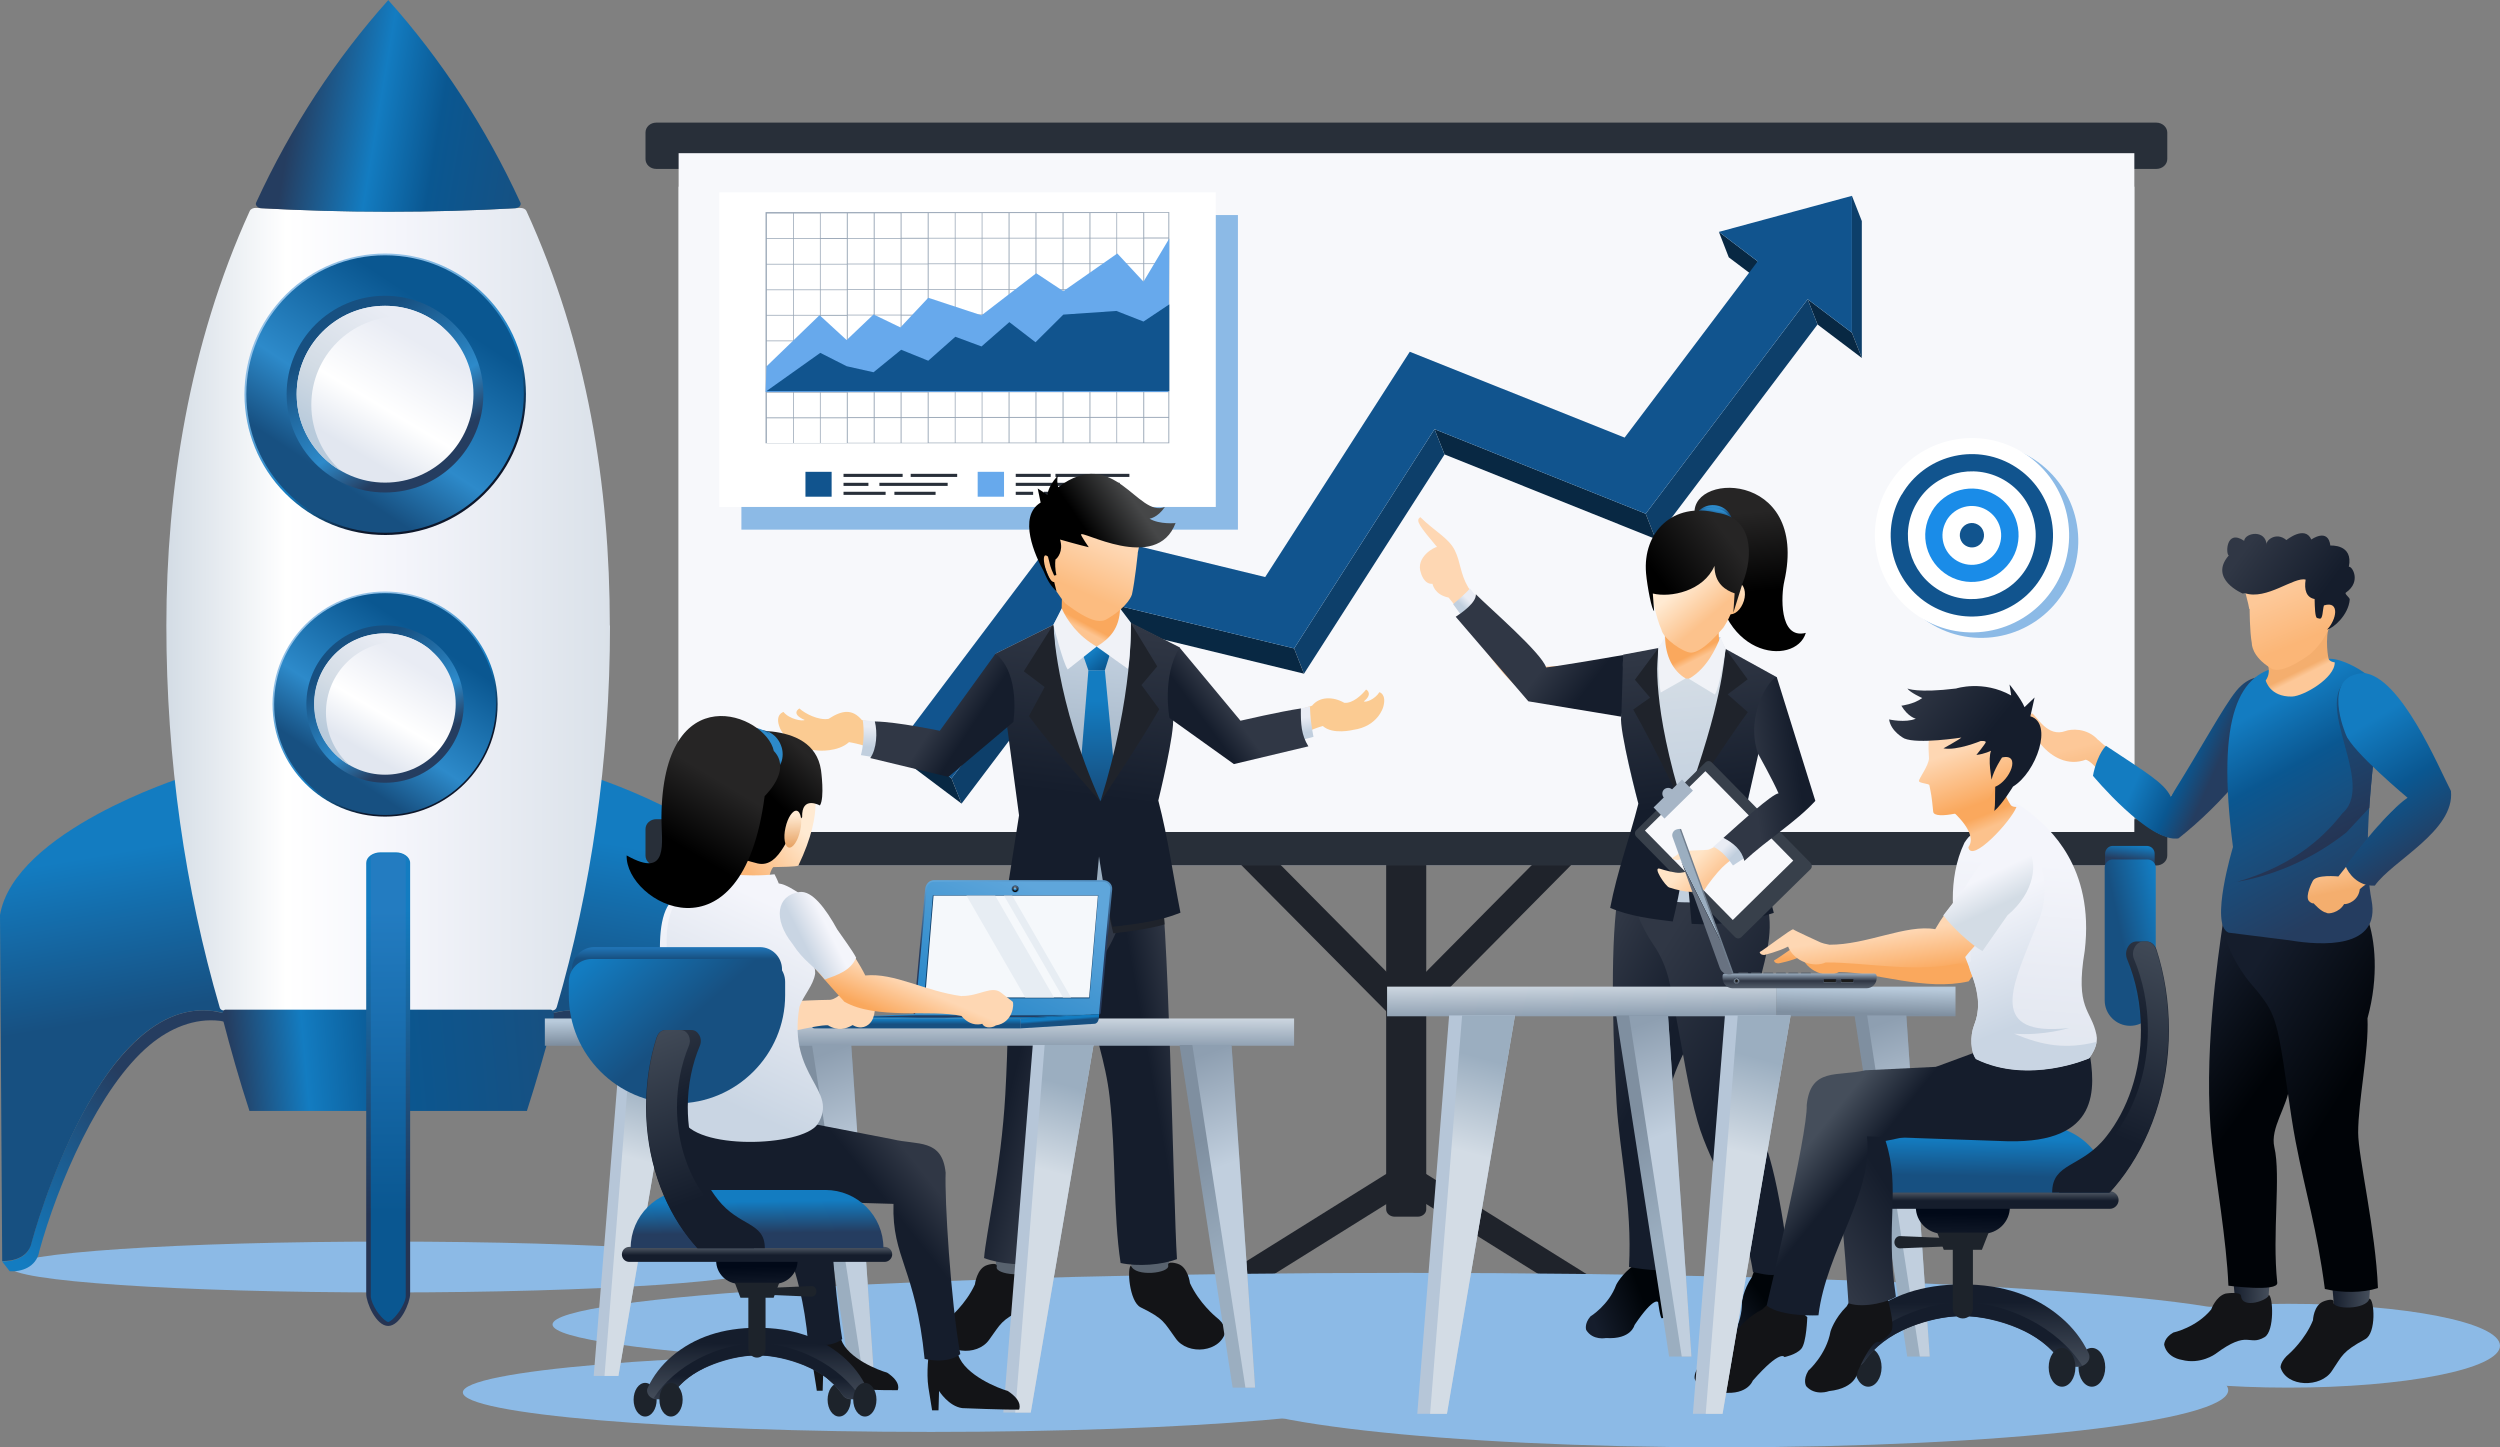 <?xml version="1.0" encoding="UTF-8"?>
<svg id="Layer_2" data-name="Layer 2" xmlns="http://www.w3.org/2000/svg" xmlns:xlink="http://www.w3.org/1999/xlink" viewBox="0 0 136.6 79.08">
  <rect x="0" y="0" width="136.6" height="79.08" fill="#808080" stroke="none"/>
  <defs>
    <style>
      .cls-1 {
        fill: url(#GradientFill_116);
      }

      .cls-1, .cls-2, .cls-3, .cls-4, .cls-5, .cls-6, .cls-7, .cls-8, .cls-9, .cls-10, .cls-11, .cls-12, .cls-13, .cls-14, .cls-15, .cls-16, .cls-17, .cls-18, .cls-19, .cls-20, .cls-21, .cls-22, .cls-23, .cls-24, .cls-25, .cls-26, .cls-27, .cls-28, .cls-29, .cls-30, .cls-31, .cls-32, .cls-33, .cls-34, .cls-35, .cls-36, .cls-37, .cls-38, .cls-39, .cls-40, .cls-41, .cls-42, .cls-43, .cls-44, .cls-45, .cls-46, .cls-47, .cls-48, .cls-49, .cls-50, .cls-51, .cls-52, .cls-53, .cls-54, .cls-55, .cls-56, .cls-57, .cls-58, .cls-59, .cls-60, .cls-61, .cls-62, .cls-63, .cls-64, .cls-65, .cls-66, .cls-67, .cls-68, .cls-69, .cls-70, .cls-71, .cls-72, .cls-73, .cls-74, .cls-75, .cls-76, .cls-77, .cls-78, .cls-79, .cls-80, .cls-81, .cls-82, .cls-83, .cls-84, .cls-85, .cls-86, .cls-87, .cls-88, .cls-89, .cls-90, .cls-91, .cls-92, .cls-93, .cls-94, .cls-95, .cls-96, .cls-97, .cls-98, .cls-99, .cls-100, .cls-101, .cls-102, .cls-103, .cls-104, .cls-105, .cls-106, .cls-107, .cls-108, .cls-109, .cls-110, .cls-111, .cls-112, .cls-113, .cls-114, .cls-115, .cls-116, .cls-117, .cls-118, .cls-119, .cls-120, .cls-121, .cls-122, .cls-123, .cls-124, .cls-125, .cls-126, .cls-127, .cls-128, .cls-129, .cls-130, .cls-131, .cls-132, .cls-133, .cls-134, .cls-135, .cls-136, .cls-137, .cls-138, .cls-139, .cls-140, .cls-141, .cls-142, .cls-143, .cls-144, .cls-145, .cls-146, .cls-147, .cls-148, .cls-149, .cls-150, .cls-151, .cls-152, .cls-153, .cls-154, .cls-155, .cls-156, .cls-157, .cls-158, .cls-159, .cls-160, .cls-161, .cls-162, .cls-163, .cls-164, .cls-165, .cls-166, .cls-167, .cls-168, .cls-169, .cls-170, .cls-171, .cls-172, .cls-173, .cls-174, .cls-175, .cls-176 {
        stroke-width: 0px;
      }

      .cls-1, .cls-2, .cls-3, .cls-4, .cls-5, .cls-6, .cls-7, .cls-8, .cls-9, .cls-10, .cls-11, .cls-12, .cls-13, .cls-14, .cls-15, .cls-16, .cls-17, .cls-18, .cls-19, .cls-20, .cls-21, .cls-22, .cls-23, .cls-24, .cls-25, .cls-26, .cls-27, .cls-28, .cls-29, .cls-30, .cls-31, .cls-32, .cls-33, .cls-35, .cls-36, .cls-37, .cls-38, .cls-39, .cls-40, .cls-41, .cls-42, .cls-43, .cls-44, .cls-45, .cls-46, .cls-47, .cls-48, .cls-49, .cls-50, .cls-51, .cls-52, .cls-53, .cls-54, .cls-55, .cls-57, .cls-58, .cls-59, .cls-60, .cls-61, .cls-62, .cls-63, .cls-65, .cls-66, .cls-67, .cls-68, .cls-69, .cls-70, .cls-72, .cls-74, .cls-75, .cls-76, .cls-77, .cls-78, .cls-79, .cls-81, .cls-82, .cls-83, .cls-84, .cls-85, .cls-86, .cls-87, .cls-88, .cls-89, .cls-90, .cls-92, .cls-93, .cls-94, .cls-95, .cls-96, .cls-97, .cls-98, .cls-99, .cls-102, .cls-103, .cls-104, .cls-106, .cls-107, .cls-108, .cls-109, .cls-111, .cls-112, .cls-113, .cls-114, .cls-115, .cls-116, .cls-117, .cls-118, .cls-119, .cls-120, .cls-121, .cls-122, .cls-123, .cls-125, .cls-126, .cls-127, .cls-128, .cls-129, .cls-130, .cls-132, .cls-134, .cls-135, .cls-136, .cls-137, .cls-139, .cls-140, .cls-141, .cls-142, .cls-143, .cls-144, .cls-145, .cls-146, .cls-147, .cls-148, .cls-149, .cls-150, .cls-151, .cls-152, .cls-153, .cls-154, .cls-155, .cls-156, .cls-157, .cls-158, .cls-159, .cls-160, .cls-161, .cls-162, .cls-163, .cls-164, .cls-165, .cls-166, .cls-167, .cls-168, .cls-169, .cls-170, .cls-172, .cls-173, .cls-174, .cls-175, .cls-176 {
        fill-rule: evenodd;
      }

      .cls-2 {
        fill: url(#GradientFill_15-3);
      }

      .cls-3 {
        fill: url(#GradientFill_17);
      }

      .cls-4 {
        fill: #e7edf3;
      }

      .cls-5 {
        fill: #58626e;
      }

      .cls-6 {
        fill: #131417;
      }

      .cls-7 {
        fill: url(#GradientFill_26);
      }

      .cls-8 {
        fill: url(#GradientFill_493);
      }

      .cls-9 {
        fill: #fbcb92;
      }

      .cls-10 {
        fill: url(#GradientFill_15-7);
      }

      .cls-11 {
        fill: #1d232b;
      }

      .cls-12 {
        fill: url(#GradientFill_45-8);
      }

      .cls-13 {
        fill: url(#GradientFill_124-4);
      }

      .cls-14 {
        fill: url(#GradientFill_235-4);
      }

      .cls-15 {
        fill: url(#GradientFill_9-5);
      }

      .cls-16, .cls-101 {
        fill: #f0f2f7;
      }

      .cls-17 {
        fill: url(#GradientFill_63-2);
      }

      .cls-18 {
        fill: url(#GradientFill_338);
      }

      .cls-19, .cls-105 {
        fill: #282f39;
      }

      .cls-20 {
        fill: url(#GradientFill_492);
      }

      .cls-21 {
        fill: url(#GradientFill_9);
      }

      .cls-22 {
        fill: url(#GradientFill_113);
      }

      .cls-23 {
        fill: #1f232b;
      }

      .cls-24 {
        fill: url(#GradientFill_15-11);
      }

      .cls-25 {
        fill: url(#GradientFill_32-4);
      }

      .cls-26 {
        fill: url(#GradientFill_45-3);
      }

      .cls-27 {
        fill: url(#GradientFill_235);
      }

      .cls-28 {
        fill: url(#GradientFill_3-2);
      }

      .cls-29, .cls-56 {
        fill: #1a1a1a;
      }

      .cls-30 {
        fill: #1a8ce8;
      }

      .cls-31, .cls-138 {
        fill: #11548e;
      }

      .cls-32 {
        fill: url(#GradientFill_296);
      }

      .cls-33 {
        fill: url(#GradientFill_15-12);
      }

      .cls-34, .cls-109 {
        fill: #67a9ec;
      }

      .cls-35 {
        fill: url(#GradientFill_61);
      }

      .cls-36 {
        fill: #f5f8fb;
      }

      .cls-37 {
        fill: url(#GradientFill_235-2);
      }

      .cls-38 {
        fill: url(#GradientFill_237);
      }

      .cls-39 {
        fill: url(#GradientFill_343-2);
      }

      .cls-40 {
        fill: url(#GradientFill_233);
      }

      .cls-41 {
        fill: url(#GradientFill_93-2);
      }

      .cls-42 {
        fill: url(#GradientFill_3);
      }

      .cls-43 {
        fill: url(#GradientFill_9-6);
      }

      .cls-44 {
        fill: url(#GradientFill_161);
      }

      .cls-45 {
        fill: url(#GradientFill_3-4);
      }

      .cls-46 {
        fill: #c4d1e0;
      }

      .cls-47 {
        fill: url(#GradientFill_45-2);
      }

      .cls-48 {
        fill: url(#GradientFill_64);
      }

      .cls-49 {
        fill: url(#GradientFill_109);
      }

      .cls-50 {
        fill: url(#GradientFill_32-9);
      }

      .cls-51 {
        fill: #0d3e69;
      }

      .cls-52 {
        fill: url(#GradientFill_294-2);
      }

      .cls-53 {
        fill: url(#GradientFill_63);
      }

      .cls-54 {
        fill: url(#GradientFill_327);
      }

      .cls-55 {
        fill: url(#GradientFill_270);
      }

      .cls-57 {
        fill: url(#GradientFill_36);
      }

      .cls-58 {
        fill: url(#GradientFill_17-2);
      }

      .cls-59 {
        fill: url(#GradientFill_32-2);
      }

      .cls-60 {
        fill: url(#GradientFill_15-15);
      }

      .cls-61 {
        fill: url(#GradientFill_9-2);
      }

      .cls-62 {
        fill: url(#GradientFill_63-4);
      }

      .cls-63 {
        fill: url(#GradientFill_45-4);
      }

      .cls-64 {
        fill: url(#GradientFill_339);
      }

      .cls-65 {
        fill: url(#GradientFill_45-6);
      }

      .cls-66 {
        fill: url(#GradientFill_15-10);
      }

      .cls-67 {
        fill: url(#GradientFill_32-10);
      }

      .cls-68 {
        fill: #96a4b4;
      }

      .cls-69 {
        fill: url(#GradientFill_342);
      }

      .cls-70 {
        fill: #b6c6d8;
      }

      .cls-71 {
        fill: url(#GradientFill_297);
      }

      .cls-72 {
        fill: url(#GradientFill_295-2);
      }

      .cls-73, .cls-88 {
        fill: #8cbae6;
      }

      .cls-74 {
        fill: url(#GradientFill_32-8);
      }

      .cls-75 {
        fill: url(#GradientFill_295-3);
      }

      .cls-76 {
        fill: url(#GradientFill_32-11);
      }

      .cls-77 {
        fill: url(#GradientFill_302-2);
      }

      .cls-78 {
        fill: url(#GradientFill_15-6);
      }

      .cls-79 {
        fill: url(#GradientFill_341);
      }

      .cls-80 {
        fill: url(#GradientFill_236-2);
      }

      .cls-81 {
        fill: url(#GradientFill_295);
      }

      .cls-82 {
        fill: url(#GradientFill_78);
      }

      .cls-83 {
        fill: url(#GradientFill_32-12);
      }

      .cls-84 {
        fill: url(#GradientFill_341-2);
      }

      .cls-85 {
        fill: url(#GradientFill_45-7);
      }

      .cls-86 {
        fill: url(#GradientFill_33);
      }

      .cls-87 {
        fill: url(#GradientFill_302);
      }

      .cls-89 {
        fill: url(#GradientFill_15-5);
      }

      .cls-90 {
        fill: url(#GradientFill_110);
      }

      .cls-91, .cls-111 {
        fill: #fff;
      }

      .cls-92 {
        fill: url(#GradientFill_115);
      }

      .cls-93 {
        fill: url(#GradientFill_343);
      }

      .cls-94 {
        fill: url(#GradientFill_3-6);
      }

      .cls-95 {
        fill: url(#GradientFill_325);
      }

      .cls-96 {
        fill: url(#GradientFill_273);
      }

      .cls-97 {
        fill: url(#GradientFill_342-2);
      }

      .cls-98 {
        fill: url(#GradientFill_93);
      }

      .cls-99 {
        fill: #082843;
      }

      .cls-100, .cls-175 {
        fill: #a6b5c6;
      }

      .cls-102 {
        fill: url(#GradientFill_45-5);
      }

      .cls-103 {
        fill: url(#GradientFill_32-7);
      }

      .cls-104 {
        fill: url(#GradientFill_337);
      }

      .cls-106 {
        fill: url(#GradientFill_77);
      }

      .cls-107 {
        fill: url(#GradientFill_296-3);
      }

      .cls-108 {
        fill: url(#GradientFill_294);
      }

      .cls-110 {
        fill: url(#GradientFill_293);
      }

      .cls-112 {
        fill: url(#GradientFill_303);
      }

      .cls-113 {
        fill: url(#GradientFill_235-5);
      }

      .cls-114 {
        fill: url(#GradientFill_32-13);
      }

      .cls-115 {
        fill: url(#GradientFill_42);
      }

      .cls-116 {
        fill: url(#GradientFill_156);
      }

      .cls-117 {
        fill: url(#GradientFill_235-3);
      }

      .cls-118 {
        fill: url(#GradientFill_235-6);
      }

      .cls-119 {
        fill: url(#GradientFill_99);
      }

      .cls-120 {
        fill: url(#GradientFill_175);
      }

      .cls-121 {
        fill: url(#GradientFill_15-13);
      }

      .cls-122 {
        fill: url(#GradientFill_296-4);
      }

      .cls-123 {
        fill: url(#GradientFill_417);
      }

      .cls-124 {
        fill: url(#GradientFill_236);
      }

      .cls-125 {
        fill: url(#GradientFill_15-9);
      }

      .cls-126 {
        fill: url(#GradientFill_32);
      }

      .cls-127 {
        fill: url(#GradientFill_9-3);
      }

      .cls-128 {
        fill: url(#GradientFill_234);
      }

      .cls-129 {
        fill: #38404b;
      }

      .cls-130 {
        fill: url(#GradientFill_295-4);
      }

      .cls-131 {
        fill: #f7f8fb;
      }

      .cls-132 {
        fill: url(#GradientFill_77-2);
      }

      .cls-133 {
        fill: url(#GradientFill_297-2);
      }

      .cls-134 {
        fill: url(#GradientFill_15-14);
      }

      .cls-135 {
        fill: url(#GradientFill_344);
      }

      .cls-136 {
        fill: url(#GradientFill_71);
      }

      .cls-137 {
        fill: url(#GradientFill_36-2);
      }

      .cls-139 {
        fill: url(#GradientFill_15-2);
      }

      .cls-140 {
        fill: url(#GradientFill_315);
      }

      .cls-141 {
        fill: url(#GradientFill_294-4);
      }

      .cls-142 {
        fill: url(#GradientFill_238);
      }

      .cls-143 {
        fill: url(#GradientFill_270-2);
      }

      .cls-144 {
        fill: url(#GradientFill_15-4);
      }

      .cls-145 {
        fill: url(#GradientFill_32-3);
      }

      .cls-146 {
        fill: url(#GradientFill_15-8);
      }

      .cls-147 {
        fill: url(#GradientFill_336);
      }

      .cls-148 {
        fill: url(#GradientFill_62);
      }

      .cls-149 {
        fill: url(#GradientFill_30);
      }

      .cls-150 {
        fill: url(#GradientFill_45);
      }

      .cls-151 {
        fill: url(#GradientFill_7);
      }

      .cls-152 {
        fill: url(#GradientFill_340);
      }

      .cls-153 {
        fill: url(#GradientFill_26-2);
      }

      .cls-154 {
        fill: url(#GradientFill_3-3);
      }

      .cls-155 {
        fill: url(#GradientFill_124-3);
      }

      .cls-156 {
        fill: url(#GradientFill_296-2);
      }

      .cls-157 {
        fill: url(#GradientFill_32-5);
      }

      .cls-158 {
        fill: url(#GradientFill_326);
      }

      .cls-159 {
        fill: url(#GradientFill_9-4);
      }

      .cls-160 {
        fill: url(#GradientFill_270-3);
      }

      .cls-161 {
        fill: url(#GradientFill_340-2);
      }

      .cls-162 {
        fill: url(#GradientFill_15);
      }

      .cls-163 {
        fill: url(#GradientFill_32-6);
      }

      .cls-164 {
        fill: url(#GradientFill_34);
      }

      .cls-165 {
        fill: url(#GradientFill_124);
      }

      .cls-166 {
        fill: #0d3f6a;
      }

      .cls-167 {
        fill: url(#GradientFill_339-2);
      }

      .cls-168 {
        fill: url(#GradientFill_17-3);
      }

      .cls-169 {
        fill: url(#GradientFill_294-3);
      }

      .cls-170 {
        fill: url(#GradientFill_3-5);
      }

      .cls-171 {
        fill: url(#GradientFill_293-2);
      }

      .cls-172 {
        fill: url(#GradientFill_124-2);
      }

      .cls-173 {
        fill: url(#GradientFill_63-3);
      }

      .cls-174 {
        fill: url(#GradientFill_123);
      }

      .cls-176 {
        fill: url(#GradientFill_17-4);
      }
    </style>
    <linearGradient id="GradientFill_3" data-name="GradientFill 3" x1="34.72" y1="59.72" x2="42.45" y2="67.79" gradientUnits="userSpaceOnUse">
      <stop offset="0" stop-color="#253d60"/>
      <stop offset="1" stop-color="#137cc1"/>
    </linearGradient>
    <linearGradient id="GradientFill_45" data-name="GradientFill 45" x1="37.34" y1="55.83" x2="38.86" y2="47.04" gradientUnits="userSpaceOnUse">
      <stop offset="0" stop-color="#175081"/>
      <stop offset="1" stop-color="#137cc1"/>
    </linearGradient>
    <linearGradient id="GradientFill_3-2" data-name="GradientFill 3" x1="7.7" y1="59.72" x2="-.03" y2="67.79" xlink:href="#GradientFill_3"/>
    <linearGradient id="GradientFill_45-2" data-name="GradientFill 45" x1="5.09" y1="55.83" x2="3.57" y2="47.05" xlink:href="#GradientFill_45"/>
    <linearGradient id="GradientFill_336" data-name="GradientFill 336" x1="9.09" y1="33.28" x2="33.33" y2="33.28" gradientUnits="userSpaceOnUse">
      <stop offset="0" stop-color="#d3dce5"/>
      <stop offset=".27" stop-color="#fff"/>
      <stop offset=".53" stop-color="#f4f5fb"/>
      <stop offset="1" stop-color="#dae1e9"/>
    </linearGradient>
    <linearGradient id="GradientFill_337" data-name="GradientFill 337" x1="12.66" y1="58.62" x2="30.19" y2="57.08" gradientUnits="userSpaceOnUse">
      <stop offset="0" stop-color="#253d60"/>
      <stop offset=".23" stop-color="#137cc1"/>
      <stop offset=".48" stop-color="#0a5791"/>
      <stop offset="1" stop-color="#175081"/>
    </linearGradient>
    <linearGradient id="GradientFill_338" data-name="GradientFill 338" x1="16.13" y1="5.42" x2="29.54" y2="7.65" gradientUnits="userSpaceOnUse">
      <stop offset="0" stop-color="#253d60"/>
      <stop offset=".34" stop-color="#137cc1"/>
      <stop offset=".59" stop-color="#0a5791"/>
      <stop offset="1" stop-color="#175081"/>
    </linearGradient>
    <linearGradient id="GradientFill_339" data-name="GradientFill 339" x1="24.09" y1="26.13" x2="18.06" y2="17.04" gradientTransform="translate(24.35 -8.39) rotate(50.64)" gradientUnits="userSpaceOnUse">
      <stop offset="0" stop-color="#0d172b"/>
      <stop offset=".36" stop-color="#137cc1"/>
      <stop offset="1" stop-color="#93c1e7"/>
    </linearGradient>
    <linearGradient id="GradientFill_340" data-name="GradientFill 340" x1="18.04" y1="26.06" x2="23.97" y2="17.11" gradientUnits="userSpaceOnUse">
      <stop offset="0" stop-color="#175081"/>
      <stop offset=".36" stop-color="#2d8aca"/>
      <stop offset="1" stop-color="#0a5791"/>
    </linearGradient>
    <linearGradient id="GradientFill_341" data-name="GradientFill 341" x1="23.1" y1="24.77" x2="18.96" y2="18.28" gradientUnits="userSpaceOnUse">
      <stop offset="0" stop-color="#253d60"/>
      <stop offset=".33" stop-color="#2d8aca"/>
      <stop offset="1" stop-color="#175081"/>
    </linearGradient>
    <linearGradient id="GradientFill_342" data-name="GradientFill 342" x1="19.24" y1="24.56" x2="22.77" y2="18.63" gradientUnits="userSpaceOnUse">
      <stop offset="0" stop-color="#e2e7f0"/>
      <stop offset=".41" stop-color="#fff"/>
      <stop offset="1" stop-color="#e9ecf4"/>
    </linearGradient>
    <linearGradient id="GradientFill_343" data-name="GradientFill 343" x1="17.4" y1="23.81" x2="21.34" y2="17.19" gradientUnits="userSpaceOnUse">
      <stop offset="0" stop-color="#b8cadb"/>
      <stop offset=".41" stop-color="#d3dce5"/>
      <stop offset="1" stop-color="#e9ecf4"/>
    </linearGradient>
    <linearGradient id="GradientFill_339-2" data-name="GradientFill 339" x1="23.47" y1="42.14" x2="18.66" y2="34.88" gradientTransform="matrix(1,0,0,1,0,0)" xlink:href="#GradientFill_339"/>
    <linearGradient id="GradientFill_340-2" data-name="GradientFill 340" x1="18.64" y1="42.09" x2="23.38" y2="34.93" xlink:href="#GradientFill_340"/>
    <linearGradient id="GradientFill_341-2" data-name="GradientFill 341" x1="22.69" y1="41.05" x2="19.38" y2="35.87" xlink:href="#GradientFill_341"/>
    <linearGradient id="GradientFill_342-2" data-name="GradientFill 342" x1="19.6" y1="40.88" x2="22.42" y2="36.14" xlink:href="#GradientFill_342"/>
    <linearGradient id="GradientFill_343-2" data-name="GradientFill 343" x1="18.14" y1="40.28" x2="21.28" y2="34.99" xlink:href="#GradientFill_343"/>
    <linearGradient id="GradientFill_156" data-name="GradientFill 156" x1="21.24" y1="66.37" x2="21.18" y2="49.74" gradientUnits="userSpaceOnUse">
      <stop offset="0" stop-color="#253453"/>
      <stop offset="1" stop-color="#137cc1"/>
    </linearGradient>
    <linearGradient id="GradientFill_344" data-name="GradientFill 344" x1="21.25" y1="66.23" x2="21.17" y2="49.79" gradientUnits="userSpaceOnUse">
      <stop offset="0" stop-color="#0a5791"/>
      <stop offset="1" stop-color="#237cc1"/>
    </linearGradient>
    <linearGradient id="GradientFill_93" data-name="GradientFill 93" x1="96.59" y1="71.15" x2="94.33" y2="72.89" gradientUnits="userSpaceOnUse">
      <stop offset="0" stop-color="#000408"/>
      <stop offset="1" stop-color="#151d2c"/>
    </linearGradient>
    <linearGradient id="GradientFill_93-2" data-name="GradientFill 93" x1="89.72" y1="70.78" x2="86.94" y2="71.81" xlink:href="#GradientFill_93"/>
    <linearGradient id="GradientFill_15" data-name="GradientFill 15" x1="90.33" y1="58.25" x2="85.58" y2="55.79" gradientUnits="userSpaceOnUse">
      <stop offset="0" stop-color="#151d2c"/>
      <stop offset="1" stop-color="#303745"/>
    </linearGradient>
    <linearGradient id="GradientFill_15-2" data-name="GradientFill 15" x1="95.8" y1="58.77" x2="89.1" y2="54.57" xlink:href="#GradientFill_15"/>
    <linearGradient id="GradientFill_123" data-name="GradientFill 123" x1="93.11" y1="44.99" x2="92.37" y2="37.13" gradientUnits="userSpaceOnUse">
      <stop offset="0" stop-color="#c1cfde"/>
      <stop offset="1" stop-color="#d3dce5"/>
    </linearGradient>
    <linearGradient id="GradientFill_77" data-name="GradientFill 77" x1="92.88" y1="35.52" x2="93.05" y2="35.86" gradientUnits="userSpaceOnUse">
      <stop offset="0" stop-color="#faa85d"/>
      <stop offset="1" stop-color="#fdc490"/>
    </linearGradient>
    <linearGradient id="GradientFill_15-3" data-name="GradientFill 15" x1="92.63" y1="44.03" x2="91.51" y2="35.64" xlink:href="#GradientFill_15"/>
    <linearGradient id="GradientFill_17" data-name="GradientFill 17" x1="95.57" y1="32.35" x2="95.18" y2="28.05" gradientUnits="userSpaceOnUse">
      <stop offset="0" stop-color="#000"/>
      <stop offset="1" stop-color="#262525"/>
    </linearGradient>
    <linearGradient id="GradientFill_63" data-name="GradientFill 63" x1="93.68" y1="28.01" x2="93.71" y2="27.71" gradientUnits="userSpaceOnUse">
      <stop offset="0" stop-color="#175081"/>
      <stop offset="1" stop-color="#2d8aca"/>
    </linearGradient>
    <linearGradient id="GradientFill_63-2" data-name="GradientFill 63" x1="93.62" y1="28.14" x2="93.67" y2="27.87" xlink:href="#GradientFill_63"/>
    <linearGradient id="GradientFill_61" data-name="GradientFill 61" x1="94.35" y1="33.12" x2="95.07" y2="32.29" gradientUnits="userSpaceOnUse">
      <stop offset="0" stop-color="#fcbe82"/>
      <stop offset="1" stop-color="#feddba"/>
    </linearGradient>
    <linearGradient id="GradientFill_62" data-name="GradientFill 62" x1="93.79" y1="33.39" x2="92.31" y2="31.65" gradientUnits="userSpaceOnUse">
      <stop offset="0" stop-color="#fcc28c"/>
      <stop offset="1" stop-color="#ffead2"/>
    </linearGradient>
    <linearGradient id="GradientFill_17-2" data-name="GradientFill 17" x1="91.12" y1="32.26" x2="94.62" y2="29.69" xlink:href="#GradientFill_17"/>
    <linearGradient id="GradientFill_9" data-name="GradientFill 9" x1="92.04" y1="45.13" x2="81.68" y2="32.46" gradientUnits="userSpaceOnUse">
      <stop offset="0" stop-color="#faa85d"/>
      <stop offset="1" stop-color="#fed7b3"/>
    </linearGradient>
    <linearGradient id="GradientFill_124" data-name="GradientFill 124" x1="80.03" y1="33.24" x2="80.36" y2="32.9" gradientUnits="userSpaceOnUse">
      <stop offset="0" stop-color="#c1cfde"/>
      <stop offset="1" stop-color="#e9ecf4"/>
    </linearGradient>
    <linearGradient id="GradientFill_15-4" data-name="GradientFill 15" x1="86.78" y1="37.58" x2="84.71" y2="35.98" xlink:href="#GradientFill_15"/>
    <linearGradient id="GradientFill_42" data-name="GradientFill 42" x1="93.64" y1="47.8" x2="92.69" y2="46.85" gradientUnits="userSpaceOnUse">
      <stop offset="0" stop-color="#fdc898"/>
      <stop offset="1" stop-color="#ffe4c6"/>
    </linearGradient>
    <linearGradient id="GradientFill_124-2" data-name="GradientFill 124" x1="94.88" y1="46.59" x2="94.4" y2="46.11" xlink:href="#GradientFill_124"/>
    <linearGradient id="GradientFill_15-5" data-name="GradientFill 15" x1="98.22" y1="41.74" x2="95.68" y2="42.09" xlink:href="#GradientFill_15"/>
    <linearGradient id="GradientFill_270" data-name="GradientFill 270" x1="118.54" y1="42.34" x2="117.89" y2="39.72" gradientUnits="userSpaceOnUse">
      <stop offset="0" stop-color="#f4ae6e"/>
      <stop offset="1" stop-color="#fdc898"/>
    </linearGradient>
    <linearGradient id="GradientFill_492" data-name="GradientFill 492" x1="121.31" y1="41.48" x2="117.89" y2="39.96" gradientUnits="userSpaceOnUse">
      <stop offset="0" stop-color="#253d60"/>
      <stop offset=".41" stop-color="#0a5791"/>
      <stop offset="1" stop-color="#137cc1"/>
    </linearGradient>
    <linearGradient id="GradientFill_32" data-name="GradientFill 32" x1="122.01" y1="70.5" x2="123.98" y2="70.54" gradientUnits="userSpaceOnUse">
      <stop offset="0" stop-color="#151d2c"/>
      <stop offset="1" stop-color="#454e5b"/>
    </linearGradient>
    <linearGradient id="GradientFill_32-2" data-name="GradientFill 32" x1="127.41" y1="70.74" x2="129.48" y2="70.78" xlink:href="#GradientFill_32"/>
    <linearGradient id="GradientFill_26" data-name="GradientFill 26" x1="123.44" y1="59.55" x2="118.22" y2="55.75" gradientUnits="userSpaceOnUse">
      <stop offset="0" stop-color="#000307"/>
      <stop offset="1" stop-color="#151d2c"/>
    </linearGradient>
    <linearGradient id="GradientFill_26-2" data-name="GradientFill 26" x1="127.84" y1="60.06" x2="121.24" y2="55.88" xlink:href="#GradientFill_26"/>
    <linearGradient id="GradientFill_71" data-name="GradientFill 71" x1="128.57" y1="49.19" x2="122.93" y2="39.09" gradientUnits="userSpaceOnUse">
      <stop offset="0" stop-color="#253d60"/>
      <stop offset=".46" stop-color="#175081"/>
      <stop offset=".69" stop-color="#0a5791"/>
      <stop offset="1" stop-color="#137cc1"/>
    </linearGradient>
    <linearGradient id="GradientFill_417" data-name="GradientFill 417" x1="127.45" y1="46.2" x2="124.33" y2="39.49" gradientUnits="userSpaceOnUse">
      <stop offset="0" stop-color="#253453"/>
      <stop offset="1" stop-color="#175081"/>
    </linearGradient>
    <linearGradient id="GradientFill_270-2" data-name="GradientFill 270" x1="130.34" y1="48.19" x2="130.02" y2="46.63" xlink:href="#GradientFill_270"/>
    <linearGradient id="GradientFill_493" data-name="GradientFill 493" x1="132.1" y1="46.76" x2="128.14" y2="40.23" gradientUnits="userSpaceOnUse">
      <stop offset="0" stop-color="#253d60"/>
      <stop offset=".5" stop-color="#0a5791"/>
      <stop offset="1" stop-color="#137cc1"/>
    </linearGradient>
    <linearGradient id="GradientFill_270-3" data-name="GradientFill 270" x1="125.96" y1="36.47" x2="126.12" y2="36.79" xlink:href="#GradientFill_270"/>
    <linearGradient id="GradientFill_161" data-name="GradientFill 161" x1="126.06" y1="34.91" x2="124.96" y2="32.25" gradientUnits="userSpaceOnUse">
      <stop offset="0" stop-color="#fbb677"/>
      <stop offset="1" stop-color="#fdc898"/>
    </linearGradient>
    <linearGradient id="GradientFill_15-6" data-name="GradientFill 15" x1="126.93" y1="32.44" x2="123.01" y2="29.55" xlink:href="#GradientFill_15"/>
    <linearGradient id="GradientFill_293" data-name="GradientFill 293" x1="101.93" y1="55.38" x2="101.96" y2="54" gradientUnits="userSpaceOnUse">
      <stop offset="0" stop-color="#7f8fa0"/>
      <stop offset="1" stop-color="#b8cadb"/>
    </linearGradient>
    <linearGradient id="GradientFill_295" data-name="GradientFill 295" x1="105.3" y1="66.95" x2="102.12" y2="60.83" gradientUnits="userSpaceOnUse">
      <stop offset="0" stop-color="#9baec0"/>
      <stop offset="1" stop-color="#7f8fa0"/>
    </linearGradient>
    <linearGradient id="GradientFill_296" data-name="GradientFill 296" x1="103.55" y1="62.13" x2="101.47" y2="56.41" gradientUnits="userSpaceOnUse">
      <stop offset="0" stop-color="#c1cfde"/>
      <stop offset="1" stop-color="#8e9fb1"/>
    </linearGradient>
    <linearGradient id="GradientFill_297" data-name="GradientFill 297" x1="86.43" y1="55.52" x2="86.41" y2="53.64" gradientUnits="userSpaceOnUse">
      <stop offset="0" stop-color="#8e9fb1"/>
      <stop offset="1" stop-color="#d3dce5"/>
    </linearGradient>
    <linearGradient id="GradientFill_294" data-name="GradientFill 294" x1="80.38" y1="63.03" x2="81.74" y2="58.02" gradientUnits="userSpaceOnUse">
      <stop offset="0" stop-color="#d3dce5"/>
      <stop offset="1" stop-color="#9baec0"/>
    </linearGradient>
    <linearGradient id="GradientFill_295-2" data-name="GradientFill 295" x1="92.29" y1="66.95" x2="89.11" y2="60.83" xlink:href="#GradientFill_295"/>
    <linearGradient id="GradientFill_296-2" data-name="GradientFill 296" x1="90.54" y1="62.13" x2="88.46" y2="56.41" xlink:href="#GradientFill_296"/>
    <linearGradient id="GradientFill_32-3" data-name="GradientFill 32" x1="107.21" y1="71.16" x2="107.24" y2="74.77" xlink:href="#GradientFill_32"/>
    <linearGradient id="GradientFill_32-4" data-name="GradientFill 32" x1="107.22" y1="73.27" x2="107.25" y2="75.6" xlink:href="#GradientFill_32"/>
    <linearGradient id="GradientFill_302" data-name="GradientFill 302" x1="107.25" y1="66.33" x2="107.23" y2="67.86" gradientUnits="userSpaceOnUse">
      <stop offset="0" stop-color="#010918"/>
      <stop offset="1" stop-color="#151d2c"/>
    </linearGradient>
    <linearGradient id="GradientFill_32-5" data-name="GradientFill 32" x1="107.25" y1="65.61" x2="107.25" y2="65.21" xlink:href="#GradientFill_32"/>
    <linearGradient id="GradientFill_45-3" data-name="GradientFill 45" x1="107.26" y1="64.24" x2="107.29" y2="62.24" xlink:href="#GradientFill_45"/>
    <linearGradient id="GradientFill_3-3" data-name="GradientFill 3" x1="116.81" y1="47.08" x2="116.93" y2="46.23" xlink:href="#GradientFill_3"/>
    <linearGradient id="GradientFill_45-4" data-name="GradientFill 45" x1="115.99" y1="51.5" x2="118.4" y2="50.98" xlink:href="#GradientFill_45"/>
    <linearGradient id="GradientFill_32-6" data-name="GradientFill 32" x1="117.04" y1="56.51" x2="121.68" y2="48.43" xlink:href="#GradientFill_32"/>
    <linearGradient id="GradientFill_32-7" data-name="GradientFill 32" x1="114.95" y1="61.83" x2="119.32" y2="51.1" xlink:href="#GradientFill_32"/>
    <linearGradient id="GradientFill_15-7" data-name="GradientFill 15" x1="103.24" y1="64.96" x2="99.03" y2="67.65" xlink:href="#GradientFill_15"/>
    <linearGradient id="GradientFill_32-8" data-name="GradientFill 32" x1="102.75" y1="62.23" x2="100.5" y2="60.42" xlink:href="#GradientFill_32"/>
    <linearGradient id="GradientFill_9-2" data-name="GradientFill 9" x1="103.21" y1="52.59" x2="103.26" y2="51.02" xlink:href="#GradientFill_9"/>
    <linearGradient id="GradientFill_315" data-name="GradientFill 315" x1="110.26" y1="57.33" x2="111.1" y2="47.07" gradientUnits="userSpaceOnUse">
      <stop offset="0" stop-color="#e2e7f0"/>
      <stop offset=".43" stop-color="#e9ecf4"/>
      <stop offset="1" stop-color="#f4f5fb"/>
    </linearGradient>
    <linearGradient id="GradientFill_109" data-name="GradientFill 109" x1="111.02" y1="55.69" x2="108.4" y2="49.35" gradientUnits="userSpaceOnUse">
      <stop offset="0" stop-color="#c9d5e3"/>
      <stop offset="1" stop-color="#f4f5fb"/>
    </linearGradient>
    <linearGradient id="GradientFill_113" data-name="GradientFill 113" x1="108.55" y1="44.47" x2="108.83" y2="45.18" gradientUnits="userSpaceOnUse">
      <stop offset="0" stop-color="#faa85d"/>
      <stop offset="1" stop-color="#fcc28c"/>
    </linearGradient>
    <linearGradient id="GradientFill_9-3" data-name="GradientFill 9" x1="108.25" y1="43.88" x2="107.2" y2="40.93" xlink:href="#GradientFill_9"/>
    <linearGradient id="GradientFill_15-8" data-name="GradientFill 15" x1="108.69" y1="40.1" x2="104.74" y2="36.96" xlink:href="#GradientFill_15"/>
    <linearGradient id="GradientFill_233" data-name="GradientFill 233" x1="98.32" y1="54" x2="98.32" y2="53.19" gradientUnits="userSpaceOnUse">
      <stop offset="0" stop-color="#555f6c"/>
      <stop offset=".5" stop-color="#303745"/>
      <stop offset="1" stop-color="#9baec0"/>
    </linearGradient>
    <linearGradient id="GradientFill_234" data-name="GradientFill 234" x1="92.94" y1="49.35" x2="93" y2="49.32" gradientUnits="userSpaceOnUse">
      <stop offset="0" stop-color="#687281"/>
      <stop offset=".49" stop-color="#454e5b"/>
      <stop offset="1" stop-color="#9baec0"/>
    </linearGradient>
    <linearGradient id="GradientFill_235" data-name="GradientFill 235" x1="95.26" y1="53.18" x2="95.26" y2="53.21" gradientUnits="userSpaceOnUse">
      <stop offset="0" stop-color="#555f6c"/>
      <stop offset="1" stop-color="#9baec0"/>
    </linearGradient>
    <linearGradient id="GradientFill_235-2" data-name="GradientFill 235" x1="95.95" x2="95.95" xlink:href="#GradientFill_235"/>
    <linearGradient id="GradientFill_235-3" data-name="GradientFill 235" x1="96.63" x2="96.63" xlink:href="#GradientFill_235"/>
    <linearGradient id="GradientFill_235-4" data-name="GradientFill 235" x1="97.32" x2="97.32" xlink:href="#GradientFill_235"/>
    <linearGradient id="GradientFill_235-5" data-name="GradientFill 235" x1="98" x2="98" xlink:href="#GradientFill_235"/>
    <linearGradient id="GradientFill_235-6" data-name="GradientFill 235" x1="98.68" x2="98.68" xlink:href="#GradientFill_235"/>
    <linearGradient id="GradientFill_110" data-name="GradientFill 110" x1="93.23" y1="49.25" x2="93.23" y2="49.25" gradientUnits="userSpaceOnUse">
      <stop offset="0" stop-color="#454e5b"/>
      <stop offset="1" stop-color="#9baec0"/>
    </linearGradient>
    <linearGradient id="GradientFill_236" data-name="GradientFill 236" x1="99.98" y1="53.72" x2="99.99" y2="53.52" gradientUnits="userSpaceOnUse">
      <stop offset="0" stop-color="#7f8fa0"/>
      <stop offset="1" stop-color="#151d2c"/>
    </linearGradient>
    <linearGradient id="GradientFill_237" data-name="GradientFill 237" x1="94.89" y1="53.76" x2="94.89" y2="53.43" gradientUnits="userSpaceOnUse">
      <stop offset="0" stop-color="#8e9fb1"/>
      <stop offset="1" stop-color="#151d2c"/>
    </linearGradient>
    <linearGradient id="GradientFill_238" data-name="GradientFill 238" x1="94.89" y1="53.74" x2="94.89" y2="53.45" gradientUnits="userSpaceOnUse">
      <stop offset="0" stop-color="#454e5b"/>
      <stop offset="1" stop-color="#8e9fb1"/>
    </linearGradient>
    <linearGradient id="GradientFill_236-2" data-name="GradientFill 236" x1="100.93" y1="53.72" x2="100.93" y2="53.52" xlink:href="#GradientFill_236"/>
    <linearGradient id="GradientFill_9-4" data-name="GradientFill 9" x1="102.95" y1="53.45" x2="102.61" y2="51.08" xlink:href="#GradientFill_9"/>
    <linearGradient id="GradientFill_30" data-name="GradientFill 30" x1="109.14" y1="49.54" x2="108.38" y2="47.94" gradientUnits="userSpaceOnUse">
      <stop offset="0" stop-color="#d3dce5"/>
      <stop offset="1" stop-color="#f4f5fb"/>
    </linearGradient>
    <linearGradient id="GradientFill_294-2" data-name="GradientFill 294" x1="95.44" y1="63.03" x2="96.8" y2="58.02" xlink:href="#GradientFill_294"/>
    <linearGradient id="GradientFill_15-9" data-name="GradientFill 15" x1="62.75" y1="57.95" x2="65" y2="57.55" xlink:href="#GradientFill_15"/>
    <linearGradient id="GradientFill_15-10" data-name="GradientFill 15" x1="55.64" y1="57.77" x2="58.53" y2="58.51" xlink:href="#GradientFill_15"/>
    <linearGradient id="GradientFill_124-3" data-name="GradientFill 124" x1="71.09" y1="40.07" x2="70.98" y2="39.24" xlink:href="#GradientFill_124"/>
    <linearGradient id="GradientFill_124-4" data-name="GradientFill 124" x1="47.73" y1="40.84" x2="47.79" y2="39.72" xlink:href="#GradientFill_124"/>
    <linearGradient id="GradientFill_116" data-name="GradientFill 116" x1="58.82" y1="43.83" x2="59.47" y2="35.6" gradientUnits="userSpaceOnUse">
      <stop offset="0" stop-color="#9baec0"/>
      <stop offset="1" stop-color="#c1cfde"/>
    </linearGradient>
    <linearGradient id="GradientFill_77-2" data-name="GradientFill 77" x1="59.22" y1="34.02" x2="59.05" y2="34.34" xlink:href="#GradientFill_77"/>
    <linearGradient id="GradientFill_45-5" data-name="GradientFill 45" x1="59.96" y1="43.32" x2="59.86" y2="38.31" xlink:href="#GradientFill_45"/>
    <linearGradient id="GradientFill_7" data-name="GradientFill 7" x1="60.55" y1="36.34" x2="59.85" y2="35.52" gradientUnits="userSpaceOnUse">
      <stop offset="0" stop-color="#0a5791"/>
      <stop offset="1" stop-color="#137cc1"/>
    </linearGradient>
    <linearGradient id="GradientFill_15-11" data-name="GradientFill 15" x1="59.36" y1="43.52" x2="60.53" y2="34.18" xlink:href="#GradientFill_15"/>
    <linearGradient id="GradientFill_15-12" data-name="GradientFill 15" x1="52.99" y1="39.88" x2="51.49" y2="38.89" xlink:href="#GradientFill_15"/>
    <linearGradient id="GradientFill_15-13" data-name="GradientFill 15" x1="65.94" y1="39.6" x2="67.15" y2="38.7" xlink:href="#GradientFill_15"/>
    <linearGradient id="GradientFill_78" data-name="GradientFill 78" x1="58.57" y1="32.12" x2="59.77" y2="29.36" gradientUnits="userSpaceOnUse">
      <stop offset="0" stop-color="#fcbc80"/>
      <stop offset="1" stop-color="#fed7b3"/>
    </linearGradient>
    <linearGradient id="GradientFill_115" data-name="GradientFill 115" x1="59.18" y1="28.77" x2="61.72" y2="27.04" gradientUnits="userSpaceOnUse">
      <stop offset="0" stop-color="#000"/>
      <stop offset="1" stop-color="#464748"/>
    </linearGradient>
    <linearGradient id="GradientFill_293-2" data-name="GradientFill 293" x1="34.97" y1="57.01" x2="34.95" y2="55.74" xlink:href="#GradientFill_293"/>
    <linearGradient id="GradientFill_294-3" data-name="GradientFill 294" x1="34.88" y1="63.37" x2="36.01" y2="59.21" xlink:href="#GradientFill_294"/>
    <linearGradient id="GradientFill_295-3" data-name="GradientFill 295" x1="47.66" y1="68.63" x2="44.46" y2="62.48" xlink:href="#GradientFill_295"/>
    <linearGradient id="GradientFill_296-3" data-name="GradientFill 296" x1="45.9" y1="63.78" x2="43.81" y2="58.04" xlink:href="#GradientFill_296"/>
    <linearGradient id="GradientFill_297-2" data-name="GradientFill 297" x1="55.42" y1="57.14" x2="55.43" y2="55.4" xlink:href="#GradientFill_297"/>
    <linearGradient id="GradientFill_294-4" data-name="GradientFill 294" x1="57.53" y1="64.06" x2="58.79" y2="59.44" xlink:href="#GradientFill_294"/>
    <linearGradient id="GradientFill_295-4" data-name="GradientFill 295" x1="68.45" y1="68.63" x2="65.25" y2="62.48" xlink:href="#GradientFill_295"/>
    <linearGradient id="GradientFill_296-4" data-name="GradientFill 296" x1="66.69" y1="63.77" x2="64.6" y2="58.04" xlink:href="#GradientFill_296"/>
    <linearGradient id="GradientFill_325" data-name="GradientFill 325" x1="55.31" y1="51.58" x2="55.04" y2="47.86" gradientUnits="userSpaceOnUse">
      <stop offset="0" stop-color="#263b5e"/>
      <stop offset="1" stop-color="#5fa6db"/>
    </linearGradient>
    <linearGradient id="GradientFill_326" data-name="GradientFill 326" x1="53.68" y1="55.27" x2="56.97" y2="48.71" gradientUnits="userSpaceOnUse">
      <stop offset="0" stop-color="#2d8aca"/>
      <stop offset="1" stop-color="#5fa6db"/>
    </linearGradient>
    <linearGradient id="GradientFill_64" data-name="GradientFill 64" x1="52.17" y1="55.54" x2="52.17" y2="55.33" gradientUnits="userSpaceOnUse">
      <stop offset="0" stop-color="#137cc1"/>
      <stop offset="1" stop-color="#5fa6db"/>
    </linearGradient>
    <linearGradient id="GradientFill_3-4" data-name="GradientFill 3" x1="50.76" y1="55.61" x2="50.76" y2="55.57" xlink:href="#GradientFill_3"/>
    <linearGradient id="GradientFill_3-5" data-name="GradientFill 3" x1="52.71" y1="55.54" x2="52.71" y2="55.4" xlink:href="#GradientFill_3"/>
    <linearGradient id="GradientFill_45-6" data-name="GradientFill 45" x1="50.03" y1="55.96" x2="50.03" y2="55.69" xlink:href="#GradientFill_45"/>
    <linearGradient id="GradientFill_45-7" data-name="GradientFill 45" x1="57.92" y1="55.81" x2="57.91" y2="55.68" xlink:href="#GradientFill_45"/>
    <linearGradient id="GradientFill_99" data-name="GradientFill 99" x1="55.47" y1="48.37" x2="55.47" y2="48.84" gradientUnits="userSpaceOnUse">
      <stop offset="0" stop-color="#253d60"/>
      <stop offset="1" stop-color="#3e96d2"/>
    </linearGradient>
    <linearGradient id="GradientFill_273" data-name="GradientFill 273" x1="55.46" y1="48.7" x2="55.47" y2="48.34" gradientUnits="userSpaceOnUse">
      <stop offset="0" stop-color="#000"/>
      <stop offset="1" stop-color="#7f8fa0"/>
    </linearGradient>
    <linearGradient id="GradientFill_327" data-name="GradientFill 327" x1="55.47" y1="48.6" x2="55.47" y2="48.49" gradientUnits="userSpaceOnUse">
      <stop offset="0" stop-color="#2d8aca"/>
      <stop offset="1" stop-color="#bad9f2"/>
    </linearGradient>
    <linearGradient id="GradientFill_15-14" data-name="GradientFill 15" x1="43.79" y1="65.38" x2="44.93" y2="64.62" xlink:href="#GradientFill_15"/>
    <linearGradient id="GradientFill_15-15" data-name="GradientFill 15" x1="47.97" y1="65.08" x2="49.98" y2="63.48" xlink:href="#GradientFill_15"/>
    <linearGradient id="GradientFill_9-5" data-name="GradientFill 9" x1="40.4" y1="55.71" x2="41.27" y2="54.5" xlink:href="#GradientFill_9"/>
    <linearGradient id="GradientFill_175" data-name="GradientFill 175" x1="38.03" y1="54.46" x2="35.89" y2="49.69" gradientUnits="userSpaceOnUse">
      <stop offset="0" stop-color="#e2e7f0"/>
      <stop offset="1" stop-color="#f4f5fb"/>
    </linearGradient>
    <linearGradient id="GradientFill_33" data-name="GradientFill 33" x1="39.44" y1="46.04" x2="42.29" y2="43.58" gradientUnits="userSpaceOnUse">
      <stop offset="0" stop-color="#fbb677"/>
      <stop offset="1" stop-color="#ffead2"/>
    </linearGradient>
    <linearGradient id="GradientFill_17-3" data-name="GradientFill 17" x1="41.54" y1="42.99" x2="43.61" y2="40.79" xlink:href="#GradientFill_17"/>
    <linearGradient id="GradientFill_34" data-name="GradientFill 34" x1="43.35" y1="46.51" x2="43.31" y2="44.55" gradientUnits="userSpaceOnUse">
      <stop offset="0" stop-color="#e49955"/>
      <stop offset="1" stop-color="#ffead2"/>
    </linearGradient>
    <linearGradient id="GradientFill_63-3" data-name="GradientFill 63" x1="42.21" y1="40.89" x2="42.36" y2="40.83" xlink:href="#GradientFill_63"/>
    <linearGradient id="GradientFill_63-4" data-name="GradientFill 63" x1="41.91" y1="40.94" x2="42.05" y2="40.86" xlink:href="#GradientFill_63"/>
    <linearGradient id="GradientFill_36" data-name="GradientFill 36" x1="38.73" y1="59.83" x2="43.31" y2="49.9" gradientUnits="userSpaceOnUse">
      <stop offset="0" stop-color="#c9d5e3"/>
      <stop offset=".56" stop-color="#e2e7f0"/>
      <stop offset="1" stop-color="#f4f5fb"/>
    </linearGradient>
    <linearGradient id="GradientFill_17-4" data-name="GradientFill 17" x1="37.43" y1="46.37" x2="39.56" y2="42.81" xlink:href="#GradientFill_17"/>
    <linearGradient id="GradientFill_9-6" data-name="GradientFill 9" x1="47.97" y1="55.28" x2="48.79" y2="53.37" xlink:href="#GradientFill_9"/>
    <linearGradient id="GradientFill_36-2" data-name="GradientFill 36" x1="43.85" y1="51.39" x2="45.23" y2="50.7" xlink:href="#GradientFill_36"/>
    <linearGradient id="GradientFill_32-9" data-name="GradientFill 32" x1="41.4" y1="73.4" x2="41.37" y2="76.53" xlink:href="#GradientFill_32"/>
    <linearGradient id="GradientFill_32-10" data-name="GradientFill 32" x1="41.39" y1="75.23" x2="41.37" y2="77.25" xlink:href="#GradientFill_32"/>
    <linearGradient id="GradientFill_302-2" data-name="GradientFill 302" x1="41.37" y1="69.21" x2="41.39" y2="70.54" xlink:href="#GradientFill_302"/>
    <linearGradient id="GradientFill_32-11" data-name="GradientFill 32" x1="41.37" y1="68.58" x2="41.37" y2="68.24" xlink:href="#GradientFill_32"/>
    <linearGradient id="GradientFill_3-6" data-name="GradientFill 3" x1="41.35" y1="67.38" x2="41.33" y2="65.65" xlink:href="#GradientFill_3"/>
    <linearGradient id="GradientFill_303" data-name="GradientFill 303" x1="36.98" y1="52.39" x2="36.98" y2="51.66" gradientUnits="userSpaceOnUse">
      <stop offset="0" stop-color="#175081"/>
      <stop offset="1" stop-color="#237cc1"/>
    </linearGradient>
    <linearGradient id="GradientFill_45-8" data-name="GradientFill 45" x1="37.69" y1="55.69" x2="33.73" y2="51.21" xlink:href="#GradientFill_45"/>
    <linearGradient id="GradientFill_32-12" data-name="GradientFill 32" x1="37.02" y1="60.52" x2="33.32" y2="52.96" xlink:href="#GradientFill_32"/>
    <linearGradient id="GradientFill_32-13" data-name="GradientFill 32" x1="38.54" y1="65.39" x2="35.08" y2="55.73" xlink:href="#GradientFill_32"/>
  </defs>
  <g id="Layer_1-2" data-name="Layer 1">
    <g>
      <path class="cls-88" d="m21.21,67.84c11.42,0,20.68.62,20.68,1.39s-9.26,1.39-20.68,1.39-20.68-.62-20.68-1.39,9.26-1.39,20.68-1.39Z"/>
      <g>
        <g>
          <path class="cls-42" d="m40.28,68.39c-1.01-3.69-3.28-8.99-6.04-11.29-1.11-.92-2.45-1.49-3.85-1.32l-.62.12.41-.54.62-.12c5.06-.63,8.58,7.98,9.85,12.46.14.5.22.83.79,1.07.25.11.6.17.87.15l-.42.54c-.65.04-1.42-.22-1.61-1.05Z"/>
          <path class="cls-150" d="m32.44,42.47s9.19,2.92,9.99,7.52c-.04,6.3-.08,12.61-.12,18.91,0,0-1.4.1-1.62-1.05,0,0-3.8-14.28-10.51-12.49l2.26-12.88Z"/>
        </g>
        <g>
          <path class="cls-28" d="m2.14,68.39c1.01-3.69,3.28-8.99,6.04-11.29,1.1-.92,2.45-1.49,3.85-1.32l.62.12-.41-.54-.62-.12c-5.06-.63-8.57,7.98-9.85,12.46-.14.5-.22.83-.79,1.07-.25.11-.6.17-.87.15l.42.54c.65.04,1.43-.22,1.61-1.05Z"/>
          <path class="cls-47" d="m9.99,42.47S.8,45.39,0,49.99c.04,6.3.08,12.61.12,18.91,0,0,1.4.1,1.62-1.05,0,0,3.8-14.28,10.51-12.49l-2.25-12.88Z"/>
        </g>
        <path class="cls-147" d="m33.33,34.18c0,7.37-1.03,14.4-2.91,20.85-.04.13-.14.18-.25.18H12.24c-.1,0-.21-.04-.24-.18-1.88-6.44-2.91-13.48-2.91-20.85s1.23-15.37,4.56-22.66c.05-.1.19-.17.34-.16,2.31.13,4.73.21,7.22.21s4.91-.07,7.21-.21c.16,0,.29.06.34.16,3.34,7.29,4.56,15.03,4.56,22.66Z"/>
        <path class="cls-104" d="m30.26,55.63c-.45,1.73-.94,3.42-1.47,5.07h-15.16c-.54-1.65-1.02-3.34-1.47-5.07-.02-.1-.02-.2,0-.28.03-.1.08-.18.14-.18h17.8c.07,0,.12.08.14.18.03.09.03.19,0,.28Z"/>
        <path class="cls-18" d="m21.21,0c2.88,3.22,5.33,6.95,7.22,11.06.04.07.02.14-.03.21-.06.06-.15.1-.25.11-2.22.12-4.54.19-6.93.19s-4.71-.07-6.93-.19c-.1,0-.19-.04-.25-.11-.06-.06-.08-.13-.04-.21,1.89-4.11,4.34-7.84,7.22-11.06Z"/>
        <g>
          <circle class="cls-64" cx="21.04" cy="21.54" r="7.69" transform="translate(-8.95 24.15) rotate(-50.64)"/>
          <path class="cls-152" d="m21.04,13.95c4.19,0,7.58,3.4,7.58,7.58s-3.39,7.58-7.58,7.58-7.58-3.4-7.58-7.58,3.4-7.58,7.58-7.58Z"/>
          <path class="cls-79" d="m21.04,16.16c-2.97,0-5.38,2.41-5.38,5.38s2.41,5.37,5.38,5.37,5.37-2.41,5.37-5.37-2.41-5.38-5.37-5.38Z"/>
          <path class="cls-69" d="m21.04,16.71c2.67,0,4.83,2.16,4.83,4.83s-2.17,4.83-4.83,4.83-4.83-2.17-4.83-4.83,2.16-4.83,4.83-4.83Z"/>
          <path class="cls-93" d="m21.04,16.71c1.23,0,2.35.46,3.2,1.22-.71-.41-1.53-.64-2.4-.64-2.67,0-4.83,2.16-4.83,4.83,0,1.44.63,2.73,1.62,3.61-1.45-.83-2.42-2.4-2.42-4.19,0-2.67,2.16-4.83,4.83-4.83Z"/>
        </g>
        <g>
          <path class="cls-167" d="m21.04,32.32c-3.4,0-6.15,2.75-6.15,6.15s2.75,6.15,6.15,6.15,6.15-2.75,6.15-6.15-2.75-6.15-6.15-6.15Z"/>
          <path class="cls-161" d="m21.04,32.41c3.34,0,6.06,2.71,6.06,6.06s-2.71,6.06-6.06,6.06-6.06-2.71-6.06-6.06,2.71-6.06,6.06-6.06Z"/>
          <path class="cls-84" d="m21.04,34.17c-2.37,0-4.3,1.93-4.3,4.3s1.92,4.3,4.3,4.3,4.3-1.92,4.3-4.3-1.92-4.3-4.3-4.3Z"/>
          <path class="cls-97" d="m21.04,34.61c2.13,0,3.86,1.73,3.86,3.86s-1.73,3.86-3.86,3.86-3.86-1.73-3.86-3.86,1.73-3.86,3.86-3.86Z"/>
          <path class="cls-39" d="m21.04,34.61c.98,0,1.88.37,2.56.97-.57-.33-1.23-.51-1.93-.51-2.13,0-3.86,1.73-3.86,3.86,0,1.15.5,2.18,1.3,2.89-1.17-.67-1.95-1.92-1.95-3.35,0-2.13,1.73-3.86,3.86-3.86Z"/>
        </g>
        <g>
          <path class="cls-116" d="m20.8,46.57h.82c.43,0,.79.26.79.58v23.55c0,.48-.54,1.75-1.2,1.75h0c-.66,0-1.2-1.27-1.2-1.75v-23.55c0-.32.36-.58.79-.58Z"/>
          <path class="cls-135" d="m21.21,72.24c.25-.08.56-.51.64-.63.14-.22.32-.56.32-.79v-23.93c0-.13-.19-.24-.42-.24h-1.08c-.23,0-.41.11-.41.24v23.93c0,.23.17.57.31.79.08.13.4.55.64.63Z"/>
        </g>
      </g>
      <g>
        <g>
          <rect class="cls-101" x="37.08" y="10.2" width="79.54" height="37.09"/>
          <path class="cls-23" d="m76.84,54.19l-11.71-11.82h23.42l-11.71,11.82h0Zm-7.3-5.19l7.3,7.36,15.42-15.57h-30.85l8.13,8.21Z"/>
          <path class="cls-23" d="m77.93,66.08v-28.26c0-.22-.21-.4-.47-.4h-1.25c-.26,0-.47.18-.47.4v28.26c0,.22.21.4.47.4h1.25c.26,0,.47-.18.47-.4Z"/>
          <path class="cls-19" d="m35.86,9.23h81.96c.33,0,.6-.24.6-.54v-1.45c0-.29-.27-.54-.6-.54H35.86c-.33,0-.59.24-.59.54v1.45c0,.3.26.54.59.54Z"/>
          <path class="cls-19" d="m35.86,47.29h81.96c.33,0,.6-.24.6-.54v-1.45c0-.29-.27-.54-.6-.54H35.86c-.33,0-.59.24-.59.54v1.45c0,.3.26.54.59.54Z"/>
          <path class="cls-23" d="m88.66,72.49c.31.2.72.08.9-.26.18-.35.08-.79-.25-.98l-12.15-7.58c-.21-.14-.47-.12-.66,0l-12.14,7.58c-.32.2-.43.64-.25.98.19.35.59.46.91.26l11.82-7.38,11.82,7.38Z"/>
          <rect class="cls-131" x="37.08" y="8.37" width="79.54" height="37.09"/>
        </g>
        <g>
          <rect class="cls-73" x="40.51" y="11.75" width="27.13" height="17.19"/>
          <rect class="cls-91" x="39.3" y="10.51" width="27.13" height="17.19"/>
          <path class="cls-68" d="m41.86,11.59h22.03v12.63h-22.06v-12.63h.03Zm20.66.04v1.35h1.32v-1.35h-1.32Zm0,1.4v1.36h1.32v-1.36h-1.32Zm0,1.4v1.36h1.32v-1.36h-1.32Zm0,1.4v1.35h1.32v-1.35h-1.32Zm0,1.4v1.36h1.32v-1.36h-1.32Zm0,1.4v1.36h1.32v-1.36h-1.32Zm0,1.4v1.36h1.32v-1.36h-1.32Zm0,1.4v1.35h1.32v-1.35h-1.32Zm0,1.4v1.35h1.32v-1.35h-1.32Zm-.05,1.35v-1.35h-1.43v1.35h1.43Zm0-1.4v-1.35h-1.43v1.35h1.43Zm0-1.4v-1.36h-1.43v1.36h1.43Zm0-1.4v-1.36h-1.43v1.36h1.43Zm0-1.4v-1.36h-1.43v1.36h1.43Zm0-1.4v-1.35h-1.43v1.35h1.43Zm0-1.39v-1.36h-1.43v1.36h1.43Zm0-1.4v-1.36h-1.43v1.36h1.43Zm0-1.4v-1.35h-1.43v1.35h1.43Zm-1.47,11.19v-1.35h-1.42v1.35h1.42Zm0-1.4v-1.35h-1.42v1.35h1.42Zm0-1.4v-1.36h-1.42v1.36h1.42Zm0-1.4v-1.36h-1.42v1.36h1.42Zm0-1.4v-1.36h-1.42v1.36h1.42Zm0-1.4v-1.35h-1.42v1.35h1.42Zm0-1.39v-1.36h-1.42v1.36h1.42Zm0-1.4v-1.36h-1.42v1.36h1.42Zm0-1.4v-1.35h-1.42v1.35h1.42Zm-1.47,11.19v-1.35h-1.42v1.35h1.42Zm0-1.4v-1.35h-1.42v1.35h1.42Zm0-1.4v-1.36h-1.42v1.36h1.42Zm0-1.4v-1.36h-1.42v1.36h1.42Zm0-1.4v-1.36h-1.42v1.36h1.42Zm0-1.4v-1.35h-1.42v1.35h1.42Zm0-1.39v-1.36h-1.42v1.36h1.42Zm0-1.4v-1.36h-1.42v1.36h1.42Zm0-1.4v-1.35h-1.42v1.35h1.42Zm-1.47,11.19v-1.35h-1.43v1.35h1.43Zm0-1.4v-1.35h-1.43v1.35h1.43Zm0-1.4v-1.36h-1.43v1.36h1.43Zm0-1.4v-1.36h-1.43v1.36h1.43Zm0-1.4v-1.36h-1.43v1.36h1.43Zm0-1.4v-1.35h-1.43v1.35h1.43Zm0-1.39v-1.36h-1.43v1.36h1.43Zm0-1.4v-1.36h-1.43v1.36h1.43Zm0-1.4v-1.35h-1.43v1.35h1.43Zm-1.48,11.19v-1.35h-1.42v1.35h1.42Zm0-1.4v-1.35h-1.42v1.35h1.42Zm0-1.4v-1.36h-1.42v1.36h1.42Zm0-1.4v-1.36h-1.42v1.36h1.42Zm0-1.4v-1.36h-1.42v1.36h1.42Zm0-1.4v-1.35h-1.42v1.35h1.42Zm0-1.39v-1.36h-1.42v1.36h1.42Zm0-1.4v-1.36h-1.42v1.36h1.42Zm0-1.4v-1.35h-1.42v1.35h1.42Zm-1.47,11.19v-1.35h-1.43v1.35h1.43Zm0-1.4v-1.35h-1.43v1.35h1.43Zm0-1.4v-1.36h-1.43v1.36h1.43Zm0-1.4v-1.36h-1.43v1.36h1.43Zm0-1.4v-1.36h-1.43v1.36h1.43Zm0-1.4v-1.35h-1.43v1.35h1.43Zm0-1.39v-1.36h-1.43v1.36h1.43Zm0-1.4v-1.36h-1.43v1.36h1.43Zm0-1.4v-1.35h-1.43v1.35h1.43Zm-1.47,11.19v-1.35h-1.43v1.35h1.43Zm0-1.4v-1.35h-1.43v1.35h1.43Zm0-1.4v-1.36h-1.43v1.36h1.43Zm0-1.4v-1.36h-1.43v1.36h1.43Zm0-1.4v-1.36h-1.43v1.36h1.43Zm0-1.4v-1.35h-1.43v1.35h1.43Zm0-1.39v-1.36h-1.43v1.36h1.43Zm0-1.4v-1.36h-1.43v1.36h1.43Zm0-1.4v-1.35h-1.43v1.35h1.43Zm-1.47,11.19v-1.35h-1.43v1.35h1.43Zm0-1.4v-1.35h-1.43v1.35h1.43Zm0-1.4v-1.36h-1.43v1.36h1.43Zm0-1.4v-1.36h-1.43v1.36h1.43Zm0-1.4v-1.36h-1.43v1.36h1.43Zm0-1.4v-1.35h-1.43v1.35h1.43Zm0-1.39v-1.36h-1.43v1.36h1.43Zm0-1.4v-1.36h-1.43v1.36h1.43Zm0-1.4v-1.35h-1.43v1.35h1.43Zm-2.91-1.35v1.35h1.43v-1.35h-1.43Zm0,1.4v1.36h1.43v-1.36h-1.43Zm0,1.4v1.36h1.43v-1.36h-1.43Zm0,1.4v1.35h1.43v-1.35h-1.43Zm0,1.4v1.36h1.43v-1.36h-1.43Zm0,1.4v1.36h1.43v-1.36h-1.43Zm0,1.4v1.36h1.43v-1.36h-1.43Zm0,1.4v1.35h1.43v-1.35h-1.43Zm0,1.4v1.35h1.43v-1.35h-1.43Zm-.05,1.35v-1.35h-1.42v1.35h1.42Zm0-1.4v-1.35h-1.42v1.35h1.42Zm0-1.4v-1.36h-1.42v1.36h1.42Zm0-1.4v-1.36h-1.42v1.36h1.42Zm0-1.4v-1.36h-1.42v1.36h1.42Zm0-1.4v-1.35h-1.42v1.35h1.42Zm0-1.39v-1.36h-1.42v1.36h1.42Zm0-1.4v-1.36h-1.42v1.36h1.42Zm0-1.4v-1.35h-1.42v1.35h1.42Zm-1.47,11.19v-1.35h-1.42v1.35h1.42Zm0-1.4v-1.35h-1.42v1.35h1.42Zm0-1.4v-1.36h-1.42v1.36h1.42Zm0-1.4v-1.36h-1.42v1.36h1.42Zm0-1.4v-1.36h-1.42v1.36h1.42Zm0-1.4v-1.35h-1.42v1.35h1.42Zm0-1.39v-1.36h-1.42v1.36h1.42Zm0-1.4v-1.36h-1.42v1.36h1.42Zm0-1.4v-1.35h-1.42v1.35h1.42Zm-2.9-1.35v1.35h1.43v-1.35h-1.43Zm0,1.4v1.36h1.43v-1.36h-1.43Zm0,1.4v1.36h1.43v-1.36h-1.43Zm0,1.4v1.35h1.43v-1.35h-1.43Zm0,1.4v1.36h1.43v-1.36h-1.43Zm0,1.4v1.36h1.43v-1.36h-1.43Zm0,1.4v1.36h1.43v-1.36h-1.43Zm0,1.4v1.35h1.43v-1.35h-1.43Zm0,1.4v1.35h1.43v-1.35h-1.43Zm-.04,1.35v-1.35h-1.43v1.35h1.43Zm0-1.4v-1.35h-1.43v1.35h1.43Zm0-1.4v-1.36h-1.43v1.36h1.43Zm0-1.4v-1.36h-1.43v1.36h1.43Zm0-1.4v-1.36h-1.43v1.36h1.43Zm0-1.4v-1.35h-1.43v1.35h1.43Zm0-1.39v-1.36h-1.43v1.36h1.43Zm0-1.4v-1.36h-1.43v1.36h1.43Zm0-1.4v-1.35h-1.43v1.35h1.43Zm-1.47,11.19v-1.35h-1.43v1.35h1.43Zm0-1.4v-1.35h-1.43v1.35h1.43Zm0-1.4v-1.36h-1.43v1.36h1.43Zm0-1.4v-1.36h-1.43v1.36h1.43Zm0-1.4v-1.36h-1.43v1.36h1.43Zm0-1.4v-1.35h-1.43v1.35h1.43Zm0-1.39v-1.36h-1.43v1.36h1.43Zm0-1.4v-1.36h-1.43v1.36h1.43Zm0-1.4v-1.35h-1.43v1.35h1.43Z"/>
          <polygon class="cls-109" points="41.88 20.02 44.78 17.22 46.26 18.58 47.73 17.18 49.2 17.89 50.72 16.27 53.63 17.23 56.62 14.93 58.1 15.91 61.05 13.85 62.48 15.39 63.89 13.03 63.84 21.42 41.83 21.42 41.88 20.02"/>
          <polygon class="cls-31" points="41.88 21.37 44.82 19.28 46.26 20.01 47.73 20.34 49.24 19.11 50.72 19.71 52.2 18.4 53.63 18.93 55.15 17.6 56.58 18.7 58.1 17.19 61 16.99 62.48 17.57 63.89 16.63 63.89 21.37 41.88 21.37"/>
          <rect class="cls-34" x="53.42" y="25.78" width="1.44" height="1.36"/>
          <g>
            <rect class="cls-105" x="59.19" y="26.38" width="1.99" height=".17"/>
            <rect class="cls-105" x="55.5" y="25.89" width="1.91" height=".17"/>
            <rect class="cls-105" x="57.03" y="26.87" width="3.5" height=".17"/>
            <rect class="cls-105" x="57.67" y="25.89" width="4.04" height=".17"/>
            <rect class="cls-105" x="55.5" y="26.38" width="3.26" height=".17"/>
            <rect class="cls-105" x="55.5" y="26.87" width=".95" height=".17"/>
          </g>
          <rect class="cls-138" x="44.01" y="25.78" width="1.43" height="1.36"/>
          <g>
            <rect class="cls-105" x="48.05" y="26.38" width="3.73" height=".17"/>
            <rect class="cls-105" x="46.09" y="25.89" width="3.23" height=".17"/>
            <rect class="cls-105" x="48.87" y="26.87" width="2.25" height=".17"/>
            <rect class="cls-105" x="49.76" y="25.89" width="2.54" height=".17"/>
            <rect class="cls-105" x="46.09" y="26.38" width="1.36" height=".17"/>
            <rect class="cls-105" x="46.09" y="26.87" width="2.3" height=".17"/>
          </g>
        </g>
        <g>
          <polygon class="cls-166" points="101.19 10.7 101.73 12.08 101.73 19.56 101.19 18.18 101.19 10.7"/>
          <polygon class="cls-99" points="101.19 18.18 101.73 19.56 99.31 17.73 98.77 16.35 101.19 18.18"/>
          <polygon class="cls-166" points="98.77 16.35 99.31 17.73 90.46 29.45 89.92 28.07 98.77 16.35"/>
          <polygon class="cls-99" points="89.92 28.07 90.46 29.45 78.93 24.83 78.38 23.45 89.92 28.07"/>
          <polygon class="cls-166" points="78.38 23.45 78.93 24.83 71.25 36.81 70.71 35.43 78.38 23.45"/>
          <polygon class="cls-99" points="70.71 35.43 71.25 36.81 59.97 34.07 59.43 32.69 70.71 35.43"/>
          <polygon class="cls-166" points="59.43 32.69 59.97 34.07 52.54 43.91 51.99 42.53 59.43 32.69"/>
          <polygon class="cls-99" points="51.99 42.53 52.54 43.91 49.8 41.85 49.26 40.47 51.99 42.53"/>
          <polygon class="cls-99" points="96.04 14.28 96.58 15.66 94.46 14.06 93.92 12.67 96.04 14.28"/>
          <polygon class="cls-31" points="93.92 12.67 101.19 10.7 101.19 18.18 98.77 16.35 89.92 28.07 78.38 23.45 70.71 35.43 59.43 32.69 51.99 42.53 49.26 40.47 58.04 28.83 69.13 31.53 77.03 19.22 88.77 23.91 96.04 14.28 93.92 12.67"/>
        </g>
        <g>
          <path class="cls-88" d="m103.65,26.89c1.47-2.54,4.71-3.41,7.25-1.94,2.54,1.47,3.41,4.71,1.95,7.25-1.47,2.54-4.71,3.41-7.25,1.94-2.54-1.46-3.41-4.71-1.95-7.25Z"/>
          <path class="cls-111" d="m103.15,26.59c1.47-2.54,4.71-3.41,7.25-1.94,2.54,1.46,3.41,4.71,1.95,7.25-1.47,2.54-4.71,3.41-7.25,1.94-2.54-1.47-3.41-4.71-1.95-7.25Z"/>
          <path class="cls-31" d="m103.91,27.03c1.22-2.12,3.93-2.85,6.05-1.62,2.12,1.23,2.85,3.94,1.62,6.06-1.22,2.12-3.93,2.85-6.06,1.62-2.12-1.22-2.84-3.94-1.62-6.06Z"/>
          <path class="cls-111" d="m104.72,27.5c.96-1.67,3.1-2.24,4.77-1.28,1.67.97,2.24,3.1,1.27,4.77-.97,1.67-3.1,2.24-4.77,1.28-1.67-.97-2.24-3.1-1.27-4.77Z"/>
          <path class="cls-30" d="m105.54,27.97c.7-1.22,2.26-1.64,3.48-.93,1.22.7,1.64,2.26.93,3.48-.71,1.22-2.26,1.64-3.48.94-1.22-.71-1.64-2.26-.93-3.48Z"/>
          <path class="cls-111" d="m106.35,28.45c.45-.77,1.42-1.03,2.19-.59.77.45,1.03,1.42.59,2.2-.45.77-1.42,1.03-2.19.59-.77-.44-1.03-1.42-.59-2.19Z"/>
          <path class="cls-31" d="m107.17,28.91c.19-.32.59-.43.91-.24.31.18.42.59.24.91-.18.32-.59.43-.91.24-.31-.18-.42-.59-.24-.91Z"/>
        </g>
        <path class="cls-88" d="m76.84,69.55c-25.76,0-46.65,1.26-46.65,2.82s20.88,2.82,46.65,2.82,46.65-1.26,46.65-2.82-20.88-2.82-46.65-2.82Z"/>
        <path class="cls-88" d="m94.12,72.85c15.27,0,27.63,1.39,27.63,3.11s-12.37,3.12-27.63,3.12-27.63-1.4-27.63-3.12,12.37-3.11,27.63-3.11Z"/>
        <g>
          <path class="cls-98" d="m97.74,68.97s.21,1.17.19,1.53c0,.09-.04.18-.08.26-.05.08-.1.74-.09,1.08,0,.15-.11.1-.13.12-.09.08-.2-.75-.2-.75,0,0-.1-.25-.54,1.66,0,0,.13.81-1.21,1.24,0,0-.62.4-1.16-.02,0,0-.24-.26-.05-.78,0,0,.73-.95.71-2.14,0,0,.05-.66.55-1.4,0,0,.16-.57.34-.65,1.14.42,1.46-.31,1.69-.14Z"/>
          <path class="cls-41" d="m91.14,69.18s.21,1.19,0,1.5c-.08.12-.06.86-.12,1.22-.03.15-.17.1-.21.13-.09.06-.21-.88-.21-.88,0,0-.2-.36-1.29,1.25,0,0-.17.8-1.56.71,0,0-.72.15-1.08-.44,0,0-.12-.33.23-.74,0,0,1.01-.62,1.41-1.73,0,0,.29-.59,1.01-1.1,0,0,.51-.26.67-.08.16.18,1.15.15,1.15.15Z"/>
          <path class="cls-162" d="m89.02,69.23s2.37.44,2.23-.08c-.92-3.39.6-5.45-.06-8.43-.3-1.39,1.15-3.83,1.27-4.05l1.77-8.07-5.7-.27c-.51,2.09-.49,6.8-.2,11.95.16,2.67.86,5.58.68,8.94Z"/>
          <path class="cls-139" d="m96.08,48.2c1.89,3.51-1.21,5.78-.6,11.91.03.32-.03.74.21.98,1.01.98,1.71,4.96,2.11,8.36-.88.28-1.01.28-2.02.05-.49-3.32-2.31-5.72-3.02-8.21-.52-1.81-.81-3.85-1.19-5.79-.29-1.48-.35-2.6-1.24-3.9-.61-.88-1.18-2.19-1.42-3.68l7.17.29Z"/>
          <path class="cls-174" d="m94.29,35.48l2.79,1.53s-1.6,2.18-1.08,3.65l-.63,4.06.88,3.91c-.32.81-6.97,1.08-7.53-.22-.21-.73.42-2.15.92-4.08,0,0-.97-3.37-.86-4.1,0,0,.41-3.27-.1-4.24l1.92-.57.42-.53,2.97-.03.29.61Z"/>
          <path class="cls-46" d="m91.01,34.76l3.01.05c-.12.87-.64,1.49-1.12,1.93h-1.27c-.38-.52-.72-1.12-.62-1.98Z"/>
          <path class="cls-106" d="m90.97,34.57v1.52s.1.79,1.18.99c.67.02,1.86-.53,1.88-1.41-.12-.71-.2-1.51-.06-2.47l-3,1.36Z"/>
          <path class="cls-2" d="m94.29,35.46l2.79,1.54s-1.33,1.97-.83,3.43l-.82,3.6,1.49,5.85c-1.34.46-3.04.7-4.49.6l-.34-3.81s-.26,1.99-.69,3.68c-1.19-.14-2.38-.3-3.42-.74.39-2.04,1.05-3.76,1.54-5.7,0,0-1.06-4.03-.94-4.77-.06-1.08-.01-2.27.11-3.37l1.92-.36c-.36,3.59.5,7.19,1.4,8.66,1.42-1.86,2.13-5.01,2.29-8.62Z"/>
          <path class="cls-23" d="m94.29,35.46c-.12.72-.14,2.79-2.26,8.62,0,0,2.19-3.42,3.47-5.17l-1.1-.97,1.09-.82-1.2-1.66Z"/>
          <path class="cls-23" d="m90.61,35.42c-.07.58-.36,3.12,1.38,8.72,0,0-1.68-3.5-2.75-5.37l.92-.65-.83-.98,1.27-1.71Z"/>
          <path class="cls-16" d="m90.61,35.42s-.03,1.64.13,2.42l1.36-.77c-.69-.42-1.1-1.21-1.12-2.26l-.36.6Z"/>
          <path class="cls-16" d="m94.29,35.46s-.33,2.12-.59,2.49l-1.42-.86c.99-.57,1.47-1.65,1.73-2.28l.27.65Z"/>
          <path class="cls-3" d="m93.71,30.59s-2.06-1.41-1.08-2.27c-.65-2.55,6.26-2.73,4.86,3.46-.16.69-.31,3.18,1.18,2.8-.56,1.87-5.07,1.42-4.96-4Z"/>
          <path class="cls-53" d="m93.67,27.6c-.58-.04-1.07.37-1.1.9-.03.53.4.99.98,1.03.58.03,1.07-.37,1.1-.9.03-.53-.4-.99-.98-1.03Z"/>
          <path class="cls-17" d="m93.58,27.75c-.65-.04-1.21.36-1.24.89-.03.53.47.99,1.12,1.03.65.04,1.21-.36,1.24-.89.03-.53-.47-1-1.12-1.04Z"/>
          <path class="cls-35" d="m95.1,31.88c-.27-.17-.67.06-.86.51-.21.45-.15.95.12,1.12.27.17.66-.06.86-.51.21-.45.14-.95-.12-1.12Z"/>
          <path class="cls-148" d="m90.28,32.62s.22,1.18.5,1.78c.08.48,1.2,1.26,1.62,1.26.23,0,.74-.16,1.76-1.36,0,0,.4-.58.52-1.1,0,0,.77-2.48.18-3.19,0,0-1.12-1.73-2.86-1.24,0,0-1.77.24-1.82,1.31-.38,1.1-.23,1.81.08,2.54Z"/>
          <path class="cls-58" d="m90.38,33.39c-.03-.4-.03-.47-.07-.96.97.24,2.77-.13,3.37-1.51,0,.97.62,1.34,1.1,1.5l-.07,1.06.5-1.6c.63-1.56.55-3.61-1.4-3.86-2.4-.61-4.06,1.06-3.87,3.3.07.76.32,2.07.45,2.07Z"/>
          <path class="cls-21" d="m80.22,32.09c-.45-.78-.4-1.35-.73-2.02-.33-.67-1.09-1.03-1.88-1.81-.31.17,0,.54.91,1.63-.12-.02-1.2.55-.88,1.42,0,0,.16.63.63.59,0,0,.1.6.88.75,1.05,1.22,2.54,4.19,4.16,5.17.57.13,4.1,1.26,4.59.76,1.1-1.06.7-2.23-.29-2.29-.25,0-2.41.09-3.58.15-.6-1.39-2.65-2.78-3.81-4.35Z"/>
          <path class="cls-165" d="m80.89,32.89l-.57-.74s-.23.29-.92.86l.67.92s.38.02.82-1.04Z"/>
          <path class="cls-144" d="m88.69,35.79s-3.32.58-4.21.68c-.25-.8-3.1-3.25-3.84-4,.04.45-.79,1.03-1.1,1.23l3.97,4.62,5.08.84.1-3.37Z"/>
          <g>
            <path class="cls-129" d="m89.4,45.37l3.79-3.72c.1-.09.25-.09.35.02l5.38,5.47c.1.1.1.26.01.35l-3.79,3.72c-.1.09-.25.09-.35-.02l-5.38-5.47c-.1-.1-.1-.26-.01-.35Z"/>
            <rect class="cls-131" x="91.62" y="42.78" width="4.63" height="6.85" transform="translate(-5.46 79.07) rotate(-44.49)"/>
            <rect class="cls-100" x="90.34" y="43.23" width="2.18" height=".85" transform="translate(-4.39 76.59) rotate(-44.49)"/>
            <path class="cls-175" d="m90.92,43.14c.13-.12.33-.12.45,0,.12.13.12.33,0,.45-.12.12-.32.12-.45,0-.12-.13-.12-.33,0-.45Z"/>
          </g>
          <path class="cls-115" d="m93.09,48.64c-.4.15-1,.14-1.89-.15-.2-.07-.95-1.18-.49-1.02.16.06.86.25,1.1.22.21-.03.56-.07.64-.26.03-.06-.14-.52-.36-.5-.08,0-.34.03-.42.06-.07.02-.35-.07-.29-.11.15-.09.34-.22.41-.31.08-.12,1.44-.1,1.58-.15.38-.15.78-.46,1.19-.8l.92.85c-.49.23-.95.51-1.38.93-.28.27-.78.91-.99,1.25Z"/>
          <path class="cls-172" d="m94.38,45.61l-.77.66s.49.15,1.08,1.02l1.07-.7s-.15-.55-1.37-.99Z"/>
          <path class="cls-89" d="m96.06,41.18s.82,1.47,1.12,2.17c-.33.01-2.11,1.62-3.01,2.43.55.29,1,.66,1.14,1.26,1.22-1.14,2.84-2.14,3.88-3.28l-2.11-6.77c-.33.04-1.75,1.99-1.03,4.18Z"/>
        </g>
        <g>
          <path class="cls-88" d="m125.02,71.24c6.39,0,11.58,1.02,11.58,2.29s-5.19,2.29-11.58,2.29-11.58-1.02-11.58-2.29,5.19-2.29,11.58-2.29Z"/>
          <g>
            <path class="cls-55" d="m114.64,40.43c-.62-.69-1.51-.59-1.77-.49-1.01.38-1.57-.82-1.85-.97-.57.53.99,3.26,2.95,2.54.93.28,2.71,4.18,4.91,4.29.68-.46,5.6-5.28,5.7-6.06.36-1.92-1.29-2.22-2.21-1.58-.23.18-3.01,4.47-3.81,5.4-.73-1.09-2.58-1.89-3.91-3.13Z"/>
            <path class="cls-20" d="m124.76,38.67c.55-1.07-1.18-2.62-2.57-.92-.71.87-2.01,3.29-3.58,5.78-.38-.77-1.32-1.3-3.54-2.78-.35.35-.62,1.11-.71,1.64,0,0,3.06,3.68,4.67,3.42,2.33-1.83,4.85-4.73,5.73-7.14Z"/>
            <polygon class="cls-126" points="122.02 69.88 122.14 71.2 123.92 71.33 124.03 69.75 122.02 69.88"/>
            <polygon class="cls-59" points="127.42 70.09 127.54 71.48 129.41 71.62 129.53 69.95 127.42 70.09"/>
            <path class="cls-6" d="m123.96,70.75c.24.06.33,1.98-.22,2.31-.9.53-.85-.45-2.69.92,0,0-.82.6-1.85.32,0,0-.79-.1-.95-.82,0,0-.01-.38.5-.67,0,0,1.26-.27,2.07-1.26,0,0,.25-.72.79-.87,0,0,.82-.13.84.13.06.76,1.53.21,1.51-.05Z"/>
            <path class="cls-7" d="m121.76,70.25s2.72.36,2.67-.16c-.29-2.71.21-5.82-.16-7.41-.24-1.05.71-2.2.84-3.37l1.74-9.21-5.37.19c-.3,2.07-1.12,7.52-.62,12.14.21,1.99.8,5.36.9,7.81Z"/>
            <path class="cls-153" d="m129.35,50.15c.43,1.17.64,3.2.01,5.49.08,1.78-.51,4.52-.51,6.25,0,1.29.96,5.36,1.08,8.49-.82.27-1.97.27-2.9.05-.43-3.31-1.04-5.16-1.6-8.07-.32-1.67-.57-3.95-.88-5.53-.28-1.43-.56-1.93-1.55-3.07-.75-.87-1.6-2.44-1.54-3.46l7.87-.15Z"/>
            <path class="cls-6" d="m129.47,70.96c.27.04.38,1.88-.23,2.21-1.28.7-1.24.88-1.82,1.73-.6.94-2.48.91-2.81-.18,0,0-.03-.34.49-.77,0,0,.86-.76,1.28-1.81,0,0,.03-.84.6-1.04,0,0,.57-.22.53.06-.06.4,1.79.42,1.95-.2Z"/>
            <path class="cls-136" d="m124.74,36.42c-2.37.26-3.67,2.61-2.73,9.86,0,0-1.29,4.27-.24,4.68l3.34.42c1.73.29,4.99.49,4.47-2.2-.64-3.39.38-9.37.5-11.25-.03-.95-2.21-2.07-2.88-1.92-1.16-.18-1.32.43-2.47.41Z"/>
            <path class="cls-123" d="m128.03,44.39c-.86,1.09-2.42,2.82-5.82,3.8,2.34-.41,4.37-1.42,6-2.71l1.25-1.34c.08-1.23.21-2.44.33-3.49l-.57-3.85c-3.75.57.79,5.78-1.2,7.61Z"/>
            <path class="cls-143" d="m131.75,43.57c-1.12.47-2.22,2.14-3.98,4.32,0,0-1.25-.13-1.41.26,0,0-.42.79-.21,1.07,0,0,.13.16.27.14,0,0,.41.47.69.51.08.1.71,0,.97-.47.21.02.79-.19.86-.82.52-.48,5.65-3.81,4.78-5.27-1.49-2-2.25-4.2-4.12-6.08-1.41-.04-2.01.85-1.31,3.07,1.29,1.23,2.17,2.04,3.45,3.27Z"/>
            <path class="cls-8" d="m129.12,36.77c2.05.15,4.13,5.17,4.8,6.45.22,2.18-3.21,3.81-4.16,5.17-.93.05-1.45-.68-1.6-1.07.73-.96,2.32-3.01,3.39-3.73,0,0-3.04-2.54-3.37-3.45,0,0-1.4-3.23.95-3.36Z"/>
            <path class="cls-160" d="m123.72,35.93s.5.65.08,1.25c0,0,.21.9,1.43.88.65-.02,2.36-1.02,2.34-1.87,0,0-.28-.02-.34-.21,0,0-.22-.96.06-1.99l-3.56,1.93Z"/>
            <path class="cls-44" d="m122.92,33.27s0,1.23.12,1.88c0,0-.03.7,1.02,1.35.05.03.12.08.16.08.21.05.75.08,2.01-.84,0,0,.52-.46.77-.93,0,0,.25-.4.5-.92.34-.7.68-1.63.45-2.1,0,0-.66-1.94-2.45-1.88,0,0-2.24-.13-2.54.9-.64.97-.18,1.69-.06,2.47Z"/>
            <path class="cls-78" d="m125.98,31.67c-.63-.17-2.14,1.14-3.32.74-.03,0-.08.01-.12.02,0,0-1.88-.79-.76-2.08-.17-.07-.16-1.47.84-.8.05-.45,1.19-.64,1.23.24-.09-.23.5-.77,1.08-.28,0,0,1.01-.83,1.36-.03,0,0,.92-.66,1.04.33,0,0,1.27-.1,1.01,1.16.17-.06.71.8-.16,1.41-.1.07.22.27.21.38-.07.85-.9,1.57-1.24,1.64.51-.5.73-1.6-.17-1.32-.08.25-.05.78-.25.72l-.12-.03c-.12-.03-.13-.6-.14-1.04-.45-.08-.58-.5-.49-1.06Z"/>
          </g>
        </g>
        <rect class="cls-110" x="97.05" y="53.91" width="9.8" height="1.62"/>
        <g>
          <polygon class="cls-81" points="104.21 74.12 101.33 55.48 104.16 55.48 105.44 74.12 104.21 74.12"/>
          <polygon class="cls-32" points="102.02 55.48 104.16 55.48 105.44 74.12 104.9 74.12 102.02 55.48"/>
        </g>
        <rect class="cls-71" x="75.79" y="53.91" width="21.26" height="1.62"/>
        <g>
          <polygon class="cls-70" points="79.06 77.25 82.78 55.48 79.18 55.48 77.44 77.25 79.06 77.25"/>
          <polygon class="cls-108" points="79.06 77.25 82.78 55.48 79.89 55.48 78.14 77.25 79.06 77.25"/>
        </g>
        <g>
          <polygon class="cls-72" points="91.2 74.12 88.31 55.48 91.14 55.48 92.42 74.12 91.2 74.12"/>
          <polygon class="cls-156" points="89.01 55.48 91.14 55.48 92.42 74.12 91.89 74.12 89.01 55.48"/>
        </g>
        <path class="cls-11" d="m102.08,73.65c.4,0,.73.47.73,1.06s-.33,1.06-.73,1.06-.73-.47-.73-1.06.32-1.06.73-1.06Z"/>
        <path class="cls-11" d="m114.3,73.65c.4,0,.73.47.73,1.06s-.33,1.06-.73,1.06-.73-.47-.73-1.06.32-1.06.73-1.06Z"/>
        <path class="cls-145" d="m107.24,70.18c2.17,0,3.95.59,5.37,1.8.66.56,1.16,1.22,1.51,1.95.08.17.06.35-.06.5-.12.15-.31.24-.53.24h-.37c-.24,0-.44-.1-.55-.27-.24-.36-.54-.69-.88-.97-.99-.84-2.99-1.52-4.5-1.52s-3.5.68-4.49,1.52c-.34.29-.64.62-.88.97-.12.17-.32.27-.55.27h-.38c-.21,0-.4-.08-.53-.24-.12-.15-.14-.33-.06-.5.35-.73.85-1.39,1.51-1.95,1.43-1.21,3.2-1.8,5.37-1.8Z"/>
        <path class="cls-25" d="m113.78,74.63c-.08.03-.16.04-.25.04h-.37c-.24,0-.44-.1-.55-.27-1.1-1.63-3.49-2.49-5.37-2.49s-4.27.86-5.37,2.49c-.12.17-.32.27-.55.27h-.38c-.08,0-.17-.01-.24-.04,1.33-2.08,4.11-3.47,6.54-3.47s5.21,1.39,6.54,3.47Z"/>
        <path class="cls-11" d="m100.45,73.65c.4,0,.73.47.73,1.06s-.33,1.06-.73,1.06-.73-.47-.73-1.06.33-1.06.73-1.06Z"/>
        <path class="cls-11" d="m112.67,73.65c.4,0,.73.47.73,1.06s-.33,1.06-.73,1.06-.73-.47-.73-1.06.32-1.06.73-1.06Z"/>
        <path class="cls-87" d="m106.14,67.41h2.22c.8,0,1.46-.65,1.46-1.46h-5.14c0,.8.66,1.46,1.46,1.46Z"/>
        <polygon class="cls-11" points="105.85 67.35 108.66 67.35 108.29 68.29 106.21 68.29 105.85 67.35"/>
        <path class="cls-11" d="m107.25,67.63h0c.3,0,.55.25.55.55v3.32c0,.3-.25.54-.55.54h0c-.3,0-.55-.24-.55-.54v-3.32c0-.3.25-.55.55-.55Z"/>
        <path class="cls-11" d="m103.51,67.88h0c0-.19.14-.34.3-.34l2.43.1v.47l-2.43.1c-.16,0-.3-.15-.3-.33Z"/>
        <path class="cls-157" d="m99.22,65.09h16.06c.26,0,.48.22.48.48h0c0,.26-.22.48-.48.48h-16.06c-.27,0-.48-.22-.48-.48h0c0-.26.21-.48.48-.48Z"/>
        <path class="cls-26" d="m99.29,65.16h15.92c0-2.01-1.64-3.66-3.66-3.66h-8.61c-2.01,0-3.66,1.65-3.66,3.66h0Z"/>
        <path class="cls-154" d="m115.45,46.22h1.85c.24,0,.43.19.43.43v7.04c0,.75-.61,1.36-1.36,1.36h0c-.74,0-1.35-.61-1.35-1.36v-7.04c0-.24.19-.43.42-.43Z"/>
        <path class="cls-63" d="m115.43,46.96h1.91c.25,0,.45.2.45.45v7.25c0,.76-.63,1.39-1.4,1.39h0c-.77,0-1.39-.63-1.39-1.39v-7.25c0-.25.2-.45.44-.45Z"/>
        <path class="cls-163" d="m117.83,51.87c.44,1.36.68,2.84.68,4.4,0,3.22-1.03,6.14-2.69,8.25-.17.22-.36.44-.54.64h-3.15c0-1.65,1.61-1.34,2.95-3.05,1.18-1.49,1.9-3.56,1.9-5.83,0-1.39-.27-2.71-.75-3.86-.09-.22-.08-.46.03-.66.11-.21.29-.32.49-.32h.53c.25,0,.46.17.55.44Z"/>
        <path class="cls-103" d="m117.8,51.87c.44,1.36.68,2.84.68,4.4,0,3.22-1.03,6.14-2.69,8.25-.18.22-.36.44-.55.64h-2.73c0-1.65,1.61-1.34,2.95-3.05,1.17-1.49,1.9-3.56,1.9-5.83,0-1.39-.27-2.71-.75-3.86-.1-.22-.08-.46.03-.66.11-.21.29-.32.49-.32h.12c.25,0,.46.17.54.44Z"/>
        <path class="cls-6" d="m103.14,70.96s.39,1.37.22,1.74c-.17.37-.69.64-.69.64,0,0-.29-.35-1.17,1.6,0,0-.03.9-1.56,1.07,0,0-.75.29-1.25-.27,0,0-.2-.33.12-.85,0,0,.98-.86,1.21-2.14,0,0,.2-.7.89-1.38,0,0,.29-.57.5-.62.08-.02.88-.17.97-.11.08.05-.11-.05.19.05.33.12.57.27.58.27Z"/>
        <path class="cls-10" d="m113.27,57.08s-.36,3.24-3.53,3.88l-6.71,1.38c.84,2.66-.04,4.47.56,8.51-.27.23-1.69.67-2.59.36,0,0-.47-7.51-.97-8.85-.38-1.86,1.03-2.04,2.26-2.78l6.15-2.27,4.51-1.58.31,1.36Z"/>
        <path class="cls-6" d="m98.75,71.96s-.04,1.41-.33,1.74c-.29.33-.92.45-.92.45,0,0-.19-.46-1.73,1.29,0,0-.32.92-1.97.6,0,0-.87.06-1.2-.69,0,0-.1-.41.39-.84,0,0,1.29-.58,1.94-1.83,0,0,.43-.66,1.37-1.14,0,0,.48-.5.72-.49.08,0,.96.27,1.04.36.07.08-.1-.09.17.12.31.23.51.44.51.43Z"/>
        <path class="cls-74" d="m109.73,62.36l-7.72-.27c.37,3.12-2.21,6.2-2.65,9.78,0,0-2.01.1-2.83-.53,0,0,2.25-9.38,2.19-10.96.21-2.08,1.7-1.54,3.2-1.9l6.74-.33.76-.91,4.71.05c.42,2.27.57,5.16-4.39,5.07Z"/>
        <path class="cls-61" d="m100.73,52.16c2.05.05,3.86-.71,5.45-.39.37-.62.8-1.16,1.38-1.81l1.98,1.41c-.47.74-1.43,1.44-1.97,2.25-2.39.55-5-.49-7.09-.51-.67.4-1.79-.07-2.03-.87-.52.26-1.27.4-1.27.4-.22,0-.25-.14-.25-.16.21-.09,1.79-1.26,1.85-1.2.06.07,1.49.75,1.49.75.06.03.25.08.46.13Z"/>
        <path class="cls-140" d="m109.66,44c.27-.19.55-.19,1.39.51.84.7,3.41,2.82,2.86,7.44-.54,3.23.36,3.19.64,4.59.1.47-.14.91-.39,1.27,0,0-3.3,1.46-6.19.04-.29-.4-.33-1.23-.1-1.84.62-1.59-.2-2.8-.84-4.64-.32-.9-.66-3.31.31-5.33,0,0,.18-.28.31-.38.51-.39,1.4-1.26,2.01-1.66Z"/>
        <path class="cls-49" d="m107.63,52.94c-.03-.14-.06-.27-.08-.36.05-.02.1-.04.15-.05-.06-.39-.03-.82,0-1.2.05-.45.14-.9.25-1.34.05-.2.1-.4.16-.59.06-.9.21-2.02.63-2.83.24-.47.63-.91,1.19-.91.73,0,1.26.78,1.51,1.4.37.94.36,2.03.05,2.99h0c-.03.09-.08.18-.11.27-.07.18-.14.35-.21.52-.05.13-.1.25-.16.38-1.04,2.65-2.41,5.45,2.05,4.95,0,0-1.43.44-3.01.31,1.59.67,2.86.86,4.5.45-.04.33-.21.64-.4.9,0,0-3.3,1.46-6.19.04-.29-.4-.33-1.23-.1-1.84.1-.24.16-.47.19-.69h0c.06-.42.03-.82-.06-1.22h0v-.04h0s-.01-.05-.02-.07h0c-.08-.35-.21-.69-.35-1.06Z"/>
        <path class="cls-22" d="m106.73,44.37s1.38,1.19.82,1.92c.16.93,2.36-1.45,2.63-2.2,0,0-.25.02-.33-.13,0,0-.53-.77-.56-1.69l-.6.27-1.96,1.83Z"/>
        <path class="cls-127" d="m105.4,41.45c-.03.4-.55,1.09-.55,1.22,0,.13.55.14.57.23.1.5.12.54.21,1.45.05.5,2.27-.09,2.64-.38.46-.31.61-.61.71-.98.02-.07.08.05.19,0,1.25-.63,1.13-1.64.96-2.16,0,0-.48-1.9-2.05-2.04,0,0-1.78-.46-2.16.4-.66.78-.55,1.56-.52,2.25Z"/>
        <path class="cls-146" d="m108.22,40.49s-1.3.54-2.03.4c0,0,.87-.48.98-.59,0,0-2.37.37-3.12.05,0,0-.73-.37-.83-1.04,0,0,.89.2,1.46-.04,0,0-.42-.09-.79-.71,0,0,.69-.08,1.14-.42,0,0-.67-.3-.81-.52,0,0,.55.26,2.66,0,0,0,1.47-.48,3.01.38l-.09-.6s.63.77.82,1.24l.55-.53-.23,1.03c1.27.37.32,3.07-.95,3.84,0,0-.59.97-1.02,1.33.06-.4.03-.81.05-1.32.82-.34,1.43-1.85.37-1.6,0,0-.45.67-.57,1.21,0,0-.21-1.13-.03-1.58,0,0-.35.18-.8.23,0,0,.48-.59.51-.69s-.31-.07-.31-.07Z"/>
        <g>
          <path class="cls-40" d="m94.12,53.45v-.13c0-.08.06-.13.14-.13h8.14c.08,0,.14.06.14.13v.13c0,.3-.25.55-.55.55h-7.32c-.3,0-.55-.25-.55-.55Z"/>
          <path class="cls-128" d="m91.58,45.33l.1-.03c.07-.02.15.01.17.08l2.83,7.83h-.01c-.28.11-.6-.04-.7-.32l-2.58-7.15c-.06-.16.03-.35.19-.41Z"/>
          <path class="cls-27" d="m94.98,53.18h0s0,.02.01.02h.54s0,0,0-.01h0s-.01-.05-.04-.05h-.48s-.04.02-.04.04Z"/>
          <path class="cls-37" d="m95.67,53.18h0s0,.02.01.02h.54s0,0,0-.01h0s-.02-.05-.04-.05h-.48s-.04.02-.04.04Z"/>
          <path class="cls-117" d="m96.35,53.18h0s0,.02,0,.02h.55s0,0,0-.01h0s-.02-.05-.04-.05h-.48s-.04.02-.04.04Z"/>
          <path class="cls-14" d="m97.04,53.18h0s0,.02,0,.02h.54s.01,0,.01-.01h0s-.02-.05-.04-.05h-.48s-.04.02-.04.04Z"/>
          <path class="cls-113" d="m97.71,53.18h0s0,.02.01.02h.54s.01,0,.01-.01h0s-.02-.05-.05-.05h-.48s-.04.02-.04.04Z"/>
          <path class="cls-118" d="m98.4,53.18h0s0,.02.01.02h.54s0,0,0-.01h0s-.01-.05-.04-.05h-.48s-.04.02-.04.04Z"/>
          <path class="cls-90" d="m91.75,45.29h.03s.06,0,.08.02l2.85,7.84s0,.06-.03.07h-.03s0,.01,0,0l-2.88-7.93s0,0,0,0Z"/>
          <rect class="cls-124" x="99.65" y="53.51" width=".68" height=".18"/>
          <rect class="cls-56" x="99.66" y="53.52" width=".65" height=".15"/>
          <path class="cls-38" d="m94.89,53.43c.09,0,.16.08.16.16s-.07.16-.16.16-.17-.07-.17-.16.08-.16.17-.16Z"/>
          <path class="cls-142" d="m94.89,53.45c.08,0,.14.06.14.15s-.06.15-.14.15-.15-.07-.15-.15.07-.15.15-.15Z"/>
          <path class="cls-29" d="m94.89,53.51s.07.04.07.08-.03.08-.07.08c-.05,0-.08-.03-.08-.08s.03-.08.08-.08Z"/>
          <rect class="cls-80" x="100.59" y="53.51" width=".68" height=".18"/>
          <rect class="cls-56" x="100.61" y="53.52" width=".65" height=".15"/>
        </g>
        <path class="cls-159" d="m99.96,51.62c2.04.01,4.19-1.13,5.78-.85.36-.63.77-1.18,1.34-1.84l2.01,1.37c-.46.75-1.4,1.47-1.93,2.3-2.38.6-5.31-.04-7.41-.01-.62.29-1.71-.02-2.05-.87-.51.27-1.3.46-1.3.46-.22,0-.25-.13-.25-.16.21-.1,1.76-1.3,1.83-1.24.06.06,1.51.72,1.51.72.06.03.25.08.47.12Z"/>
        <path class="cls-149" d="m107.37,48.48l-1.19,1.54c.47.61,1.47,1.57,2.14,1.95l1.37-1.96c3.04-2.54.62-6.71-2.32-1.52Z"/>
        <g>
          <polygon class="cls-70" points="94.12 77.25 97.84 55.48 94.25 55.48 92.5 77.25 94.12 77.25"/>
          <polygon class="cls-52" points="94.12 77.25 97.84 55.48 94.95 55.48 93.2 77.25 94.12 77.25"/>
        </g>
        <g>
          <path class="cls-88" d="m59.08,71.02c6.39,0,11.58.71,11.58,1.59s-5.19,1.59-11.58,1.59-11.57-.71-11.57-1.59,5.18-1.59,11.57-1.59Z"/>
          <polygon class="cls-5" points="63.87 68.03 63.87 69.53 61.94 69.88 61.65 68.12 63.87 68.03"/>
          <path class="cls-6" d="m61.81,69.14c-.25.07-.11,1.98.51,2.29,1.31.64,1.28.83,1.92,1.7.66.95,2.49.77,2.73-.41,0,0,0-.36-.55-.78,0,0-.9-.74-1.4-1.83,0,0-.1-.89-.68-1.06,0,0-.58-.19-.51.1.09.42-1.82.64-2.03,0Z"/>
          <path class="cls-125" d="m63.29,47.45c.56,1.45.82,18.42,1.02,21.35-.82.31-2.14.42-3.08.21-.41-2.67-.25-5.95-.6-9.06-.21-1.91-.88-3.74-1.24-5.36-.33-1.5-.29-1.78-1.02-3-.61-1.02-1.45-2.72-1.42-3.79l6.34-.35Z"/>
          <polygon class="cls-5" points="54.42 68.11 54.42 69.6 56.35 69.96 56.65 68.19 54.42 68.11"/>
          <path class="cls-66" d="m55.37,47.42c-.34.83-.13,6.93-.44,12.38-.23,4.07-1.07,7.68-1.16,8.94.82.32,2.25.45,3.19.25.45-2.72.67-5.75,1.23-8.65.32-1.68.84-3.32,1.21-4.89.34-1.49.38-2.4,1.13-3.61.62-1.01,1.2-2.93,1.18-4.01l-6.33-.42Z"/>
          <path class="cls-6" d="m56.48,69.21c.26.07.11,1.98-.51,2.29-1.31.64-1.28.83-1.92,1.7-.66.95-2.49.77-2.72-.41,0,0,0-.36.54-.78,0,0,.9-.74,1.4-1.83,0,0,.1-.89.68-1.06,0,0,.58-.19.51.1-.1.43,1.82.64,2.02,0Z"/>
          <path class="cls-23" d="m55.16,50.6c1.4.43,3.21.64,4.68.54l.54-3.41-5-.31c-.14.33-.19,1.52-.21,3.18Z"/>
          <path class="cls-23" d="m60.17,47.61c.12.75.35,2.15.66,3.39.97-.12,1.92-.24,2.8-.49-.1-1.6-.21-2.74-.34-3.07l-3.12.17Z"/>
          <path class="cls-9" d="m70.4,38.95l1.29-.39c.42-.52,1.16-.5,1.76-.16.46.05.96-.43,1.19-.72.08.02.36.27-.12.64.1.08.61-.11.85-.5,0,0,.41.1.21.81,0,0-.28,1.06-1.64,1.25,0,0-1.12.28-1.66-.21,0,0-.9.23-1.36.67,0,0-.73-.64-.5-1.39Z"/>
          <path class="cls-9" d="m48.62,39.66l-1.53-.32c-.51-.6-1.05-.56-1.82-.06-.55.09-1.29-.29-1.59-.57,0,0-.52.28.29.63-.12.08-.84-.04-1.16-.44,0,0-.5.13-.2.87,0,0,.42,1.14,2.09,1.24,0,0,1.07.1,1.69-.46,0,0,1.11.17,1.71.6,0,0,.84-.73.51-1.5Z"/>
          <path class="cls-155" d="m70.57,38.83l1.01-.24s-.01.7.19,1.67l-1.22.33s-.34-.54.02-1.76Z"/>
          <path class="cls-13" d="m48.16,39.47l-1.02-.13s.16.94-.1,1.92l1.24.2s.38-.82-.12-1.99Z"/>
          <path class="cls-1" d="m57.56,34.14l-3.16,1.57s1.45,2.34.9,3.87l.55,4.97-.18,3.14c.32.85,7.28,1.12,7.87-.23.23-.76.04-1.69-.49-3.71,0,0,1.1-3.72.97-4.49,0,0-.1-2.85.44-3.86l-2.68-1.34-.66-.73-3.1-.03-.47.84Z"/>
          <path class="cls-46" d="m61.16,33.18l-3.12.11c.12.9.65,1.5,1.15,1.96h1.33c.4-.54.75-1.17.64-2.08Z"/>
          <path class="cls-132" d="m61.2,33.22v1.31s.2,1-1.12,1.05c-.71.02-2.06-.57-2.09-1.49l.06-2.58,3.14,1.7Z"/>
          <polygon class="cls-102" points="61.1 44.28 60.11 45.87 58.85 44.25 59.47 36.63 60.37 36.62 61.1 44.28"/>
          <polygon class="cls-151" points="60.84 35.13 59.92 35.33 58.96 35.17 59.47 36.63 60.37 36.62 60.84 35.13"/>
          <path class="cls-24" d="m57.56,34.14l-3.16,1.57s1.16,2.39.62,3.93l.66,4.91-.88,5.61c1.45.48,3.3.73,4.88.62l.37-3.98s.29,2.08.74,3.84c1.3-.15,2.58-.31,3.71-.77-.42-2.13-.68-4.1-1.21-6.13,0,0,.93-3.78.8-4.55,0,0-.15-2.8.38-3.81l-2.68-1.36c.4,3.75-.69,8.23-1.66,9.76-1.54-1.95-2.4-5.88-2.57-9.65Z"/>
          <path class="cls-33" d="m54.4,35.71s-2.54,3.51-3.05,4.22c0,0-2.32-.49-3.55-.51.15.58.11,1.5-.25,2l4.27,1.03,3.55-3s.42-2.61-.97-3.73Z"/>
          <path class="cls-121" d="m64.45,35.38s2.78,3.33,3.33,4c0,0,2.19-.51,3.3-.67-.01.85.02,1.44.41,2.07l-4.07.97-3.52-2.52s-.43-2.25.55-3.85Z"/>
          <path class="cls-23" d="m57.56,34.14s.08,4.06,2.57,9.65c0,0-2.57-2.83-3.91-4.66l.86-1.59-1.14-.86,1.61-2.55Z"/>
          <path class="cls-23" d="m61.79,34.03s.16,3.91-1.66,9.76c0,0,2.1-3.08,3.21-5.04l-.97-1.32.86-1.02-1.45-2.38Z"/>
          <path class="cls-16" d="m61.79,34.03s0,1.7-.16,2.52l-1.71-1.22c.72-.44,1.25-.99,1.28-2.09l.59.78Z"/>
          <path class="cls-16" d="m57.56,34.14s.51,2.06.78,2.44l1.58-1.25c-1.03-.59-1.62-1.44-1.91-2.09l-.45.9Z"/>
          <path class="cls-82" d="m62.17,30.23s-.16,1.54-.32,2.25c0,0-.16.63-1.34,1.33-.05.03-.14.08-.19.09-.25.06-.71.13-2.1-.92,0,0-.46-.53-.72-1.06,0,0-1.27-2.48-.81-3.39,0,0,.56-1.67,2.56-1.56,0,0,2.32-.24,2.62.91.69,1.1.45,1.5.29,2.36Z"/>
          <path class="cls-92" d="m64.24,28.58s-.88.09-1.43-.24c0,0,.43-.04.84-.64-1.5.62-2.75-3.4-5.83-1.08-.05-.19-.08-.47,0-.66-.31.35-.55.73-.59,1.08l-.53-.35.16.77c-1.27.77-.29,2.93.16,3.74.26.63.42.82.71,1.12l-.13-.52c-.36.07-.86-1.82-.34-1.39.14.53.1.52.34,1.04l.12-.03c-.07-.32-.08-.62-.05-.85.1-.06.45-.45.25-1.09,0,0,1.12.32,1.57.42,0,0-.4-.58-.42-.68-.1-.35,4.14,2.15,5.17-.66Z"/>
        </g>
        <g>
          <path class="cls-88" d="m50.87,73.92c-14.12,0-25.58.97-25.58,2.16s11.46,2.16,25.58,2.16,25.59-.97,25.59-2.16-11.46-2.16-25.59-2.16Z"/>
          <rect class="cls-171" x="29.77" y="55.65" width="10.37" height="1.49"/>
          <g>
            <polygon class="cls-70" points="33.79 75.18 36.88 57.1 33.9 57.1 32.44 75.18 33.79 75.18"/>
            <polygon class="cls-169" points="33.79 75.18 36.88 57.1 34.47 57.1 33.03 75.18 33.79 75.18"/>
          </g>
          <g>
            <polygon class="cls-75" points="46.56 75.82 43.67 57.1 46.51 57.1 47.8 75.82 46.56 75.82"/>
            <polygon class="cls-107" points="44.37 57.1 46.51 57.1 47.8 75.82 47.26 75.82 44.37 57.1"/>
          </g>
          <rect class="cls-133" x="40.15" y="55.65" width="30.56" height="1.49"/>
          <g>
            <polygon class="cls-70" points="56.32 77.18 59.75 57.1 56.43 57.1 54.82 77.18 56.32 77.18"/>
            <polygon class="cls-141" points="56.32 77.18 59.75 57.1 57.08 57.1 55.47 77.18 56.32 77.18"/>
          </g>
          <g>
            <polygon class="cls-130" points="67.35 75.82 64.45 57.1 67.29 57.1 68.58 75.82 67.35 75.82"/>
            <polygon class="cls-122" points="65.15 57.1 67.29 57.1 68.58 75.82 68.05 75.82 65.15 57.1"/>
          </g>
          <path class="cls-6" d="m44.48,73.01s-.15,1.05-.03,1.83c.13.78.18,1.15.18,1.15h.32s.03-.98.03-.98c0,0,.49.78,1.18.88,0,0,2.29.09,2.89.07,0,0,.24-.42-.58-.96-.44-.12-2.15-.77-2.51-1.81,0,0-1.23-.44-1.49-.17Z"/>
          <path class="cls-6" d="m50.76,73.86s-.16,1.13-.03,1.96c.14.84.2,1.24.2,1.24h.35s.03-1.06.03-1.06c0,0,.52.84,1.27.94,0,0,2.45.1,3.1.08,0,0,.26-.45-.62-1.02-.47-.13-2.31-.84-2.7-1.96,0,0-1.32-.47-1.6-.18Z"/>
          <g>
            <path class="cls-95" d="m49.92,55.43l.63-6.86c.03-.26.22-.48.49-.48h9.24c.27,0,.51.22.49.5l-.62,6.73c0,.07-.05.12-.12.12h-10.1Z"/>
            <path class="cls-158" d="m50,55.41h10.05l.62-6.83c.02-.22-.18-.4-.4-.4h-9.24c-.22,0-.38.18-.4.4l-.63,6.83Z"/>
            <polygon class="cls-51" points="50.49 54.55 50.97 48.92 60.01 48.92 59.53 54.55 50.49 54.55"/>
            <polygon class="cls-36" points="50.55 54.5 59.51 54.5 59.99 48.94 51.01 48.94 50.55 54.5"/>
            <path class="cls-4" d="m56.02,54.5h1.57l-3.21-5.56h-1.57l3.21,5.56h0Zm2.06,0l-3.22-5.56h.45l3.21,5.56h-.45Z"/>
            <polygon class="cls-48" points="50 55.41 44.28 55.65 55.78 55.65 60.06 55.41 50 55.41"/>
            <polygon class="cls-45" points="50.18 55.58 49.12 55.63 51.61 55.63 52.4 55.58 50.18 55.58"/>
            <polygon class="cls-170" points="50.03 55.46 46.89 55.58 56.33 55.58 58.52 55.46 50.03 55.46"/>
            <path class="cls-65" d="m44.28,55.65h11.5v.54h-11.28c-.23,0-.22-.48-.23-.51v-.04Z"/>
            <path class="cls-85" d="m60.06,55.41l-4.28.24v.54l4.02-.25c.25-.02.25-.38.25-.44v-.1Z"/>
            <path class="cls-119" d="m55.27,48.58c0,.11.09.2.2.2.12,0,.21-.09.21-.2s-.09-.2-.21-.2c-.11,0-.2.09-.2.2Z"/>
            <path class="cls-96" d="m55.63,48.58c0-.09-.07-.17-.16-.17-.09,0-.16.07-.16.17s.07.16.16.16c.1,0,.16-.08.16-.16Z"/>
            <path class="cls-54" d="m55.55,48.58s-.04-.09-.09-.09c-.04,0-.08.04-.08.09,0,.04.04.08.08.08.05,0,.09-.04.09-.08Z"/>
          </g>
          <path class="cls-134" d="m42.56,65.41c-.25,2.17,1.19,3.32,1.6,7.99,0,0,1.14.33,1.86-.23-.43-2.61-.83-8.24-.77-9.63-.18-1.82-1.49-1.35-2.8-1.67l-.71-1.5-4.55.13c-.55,3.16-.08,5.56,5.38,4.9Z"/>
          <path class="cls-60" d="m41.67,65.57l7.15.21c-.09,2.96,1.21,3.52,1.7,8.47,0,0,1.21.32,1.95-.26-.53-2.95-.86-8.48-.8-9.91-.19-1.88-1.54-1.5-2.9-1.83l-4.7-.91-.69-.83-5.69.25c-.38,2.06-.09,4.88,3.99,4.8Z"/>
          <path class="cls-15" d="m45.26,56.04c.53.3.95.19,1.33-.03.45.27.85.07,1.03-.21.26-.39.27-1.33-.05-1.49-.12-.09-.24-.08-.34-.05-.23-.13-.38-.22-.64-.24-.57.02-.71.52-1.22.61-1.71.03-3.2.13-4.54.37,0,0-.17-.71-.64-2.18,0,0-.36-3.77-2.28-3.47,0,0-1.55.28.23,4.08,0,0,.73,2.88,1.26,3.47,1.02.22,5.39-1.01,5.88-.87Z"/>
          <path class="cls-120" d="m37.1,48.95c-1.79.72-.78,5.66-.55,7.52.81.04,1.7-.03,2.51-.26.1-.58.07-1.85-.07-2.63,0,0,.15-4.47-1.89-4.62Z"/>
          <path class="cls-86" d="m44.39,42.86s.72,1.34-.77,4.44c-.14.06-.91.07-1.37.08-.23.25-.32.98-.25,1.4,0,0-2.55-.26-3.29-1.1,0,0,.49-1.24.41-1.54,0,0-1.29-3.64.41-5.07,0,0,1.14-1.42,2.29-.79,0,0,3.23.6,2.56,2.6Z"/>
          <path class="cls-168" d="m39.8,40.07s4.62-.94,5.06,2.01c0,0,.21,1.51-.06,1.93,0,0-1.01-.56-.97.64-.74.71-1.16,2.81-2.43,2.53,0,0-2.49-.6-3.02-1.36,0,0-1.46-1.83,1.42-5.76Z"/>
          <path class="cls-164" d="m43.54,44.3c.22.05.31.54.18,1.09-.12.55-.4.97-.62.92-.22-.05-.31-.54-.18-1.09.12-.55.4-.97.62-.92Z"/>
          <path class="cls-173" d="m42.67,40.72c.26.65-.03,1.38-.63,1.61-.6.24-1.31-.1-1.56-.76-.25-.65.03-1.38.63-1.61.61-.24,1.31.1,1.56.76Z"/>
          <path class="cls-62" d="m42.5,40.81c.31.79.03,1.62-.6,1.87-.64.25-1.41-.18-1.71-.97-.31-.78-.04-1.62.6-1.87.64-.25,1.4.18,1.71.97Z"/>
          <path class="cls-57" d="m38.83,47.65s1.93.31,3.49.12c0,0,.14.26.23.5.41.06.85.37,1.1.52-.79.73-.67,1.56,0,2.14,0,.33.27.27.27.52.19.28.64,1.18.62,1.75-.1.65-.62,1.16-.86,1.81-.66,3.88,2.19,4.53.99,6.42-.86,1.24-6.76,1.44-7.41-.33-.43-1.16.67-1.83.75-3.58-.97-2.01-2.68-7.11-.6-8.78.28-.23.64-.35,1.14-.66.11-.07.16-.36.29-.43Z"/>
          <path class="cls-176" d="m41.78,43.5c.32-.32,1.4-1.53.5-2.47-.42-2.02-6.09-4.23-6.14,3.66,0,1.31.45,3.38-1.9,2.05-.08,2.58,6.32,6.16,7.54-3.24Z"/>
          <path class="cls-43" d="m52.56,54.42c.96.01,1.62-.59,2.14-.18l.63.49c.09.1.04,1.15-.92,1.3-.12.1-.57.22-.74-.09,0,0-.6.22-1.14-.43-1.67-.36-4.67.22-6.4-.78-.4-.46-3.5-3.77-3.29-4.47.4-1.76,1.58-1.46,2.12-.57.14.24,1.78,2.5,2.32,3.61,1.59-.16,3.22.85,5.27,1.13Z"/>
          <path class="cls-137" d="m43.67,48.74c.7-.1,1.44.89,2.08,2.05.29.43.82,1.13,1.03,1.54-.3.73-1.09.96-1.71,1.19-.67-.84-1.12-.95-1.77-1.95-1.08-1.36-.86-2.65.38-2.83Z"/>
          <g>
            <path class="cls-11" d="m45.85,75.56c-.35,0-.63.41-.63.92s.28.92.63.92.64-.41.64-.92-.29-.92-.64-.92Z"/>
            <path class="cls-11" d="m35.25,75.56c-.35,0-.63.41-.63.92s.28.92.63.92.63-.41.63-.92-.28-.92-.63-.92Z"/>
            <path class="cls-50" d="m41.38,72.55c-1.88,0-3.43.51-4.67,1.56-.57.49-1.01,1.06-1.31,1.7-.08.15-.05.3.05.44.1.13.27.21.46.21h.32c.21,0,.38-.09.49-.23.21-.31.47-.6.76-.85.86-.73,2.59-1.32,3.9-1.32s3.04.59,3.9,1.32c.29.25.55.54.76.85.1.15.27.23.48.23h.32c.19,0,.35-.07.46-.21.1-.13.12-.29.05-.44-.3-.63-.74-1.21-1.31-1.7-1.23-1.05-2.78-1.56-4.66-1.56Z"/>
            <path class="cls-67" d="m35.7,76.41c.06.02.14.03.21.03h.32c.21,0,.38-.09.49-.23.95-1.41,3.02-2.16,4.66-2.16s3.71.75,4.66,2.16c.1.15.27.23.48.23h.32c.08,0,.14-.01.21-.03-1.16-1.81-3.57-3.01-5.67-3.01s-4.52,1.2-5.67,3.01Z"/>
            <path class="cls-11" d="m47.26,75.56c-.35,0-.64.41-.64.92s.29.92.64.92.63-.41.63-.92-.28-.92-.63-.92Z"/>
            <path class="cls-11" d="m36.66,75.56c-.35,0-.63.41-.63.92s.28.92.63.92.64-.41.64-.92-.28-.92-.64-.92Z"/>
            <path class="cls-77" d="m42.33,70.15h-1.93c-.7,0-1.27-.57-1.27-1.27h4.45c0,.7-.57,1.27-1.26,1.27Z"/>
            <polygon class="cls-11" points="42.58 70.09 40.15 70.09 40.46 70.91 42.27 70.91 42.58 70.09"/>
            <path class="cls-11" d="m41.36,70.34h0c-.26,0-.47.22-.47.48v2.88c0,.26.21.48.47.48h0c.26,0,.47-.21.47-.48v-2.88c0-.26-.21-.48-.47-.48Z"/>
            <path class="cls-11" d="m44.61,70.56h0c0-.16-.12-.3-.26-.29l-2.1.09v.4l2.1.09c.14,0,.26-.13.26-.29Z"/>
            <path class="cls-76" d="m48.33,68.13h-13.94c-.23,0-.41.18-.41.41h0c0,.23.18.41.41.41h13.94c.23,0,.42-.19.42-.41h0c0-.23-.19-.41-.42-.41Z"/>
            <path class="cls-94" d="m48.27,68.19h-13.81c0-1.75,1.43-3.17,3.17-3.17h7.47c1.75,0,3.17,1.42,3.17,3.17h0Z"/>
            <path class="cls-112" d="m41.51,51.75h-9.04c-.67,0-1.22.55-1.22,1.22v.71c0,3.16,2.58,5.74,5.74,5.74h0c3.15,0,5.74-2.58,5.74-5.74v-.71c0-.67-.54-1.22-1.21-1.22Z"/>
            <path class="cls-12" d="m41.64,52.4h-9.31c-.69,0-1.25.56-1.25,1.25v.73c0,3.25,2.66,5.91,5.91,5.91h0c3.25,0,5.91-2.66,5.91-5.91v-.73c0-.69-.56-1.25-1.25-1.25Z"/>
            <path class="cls-83" d="m35.88,56.66c-.38,1.18-.58,2.47-.58,3.82,0,2.79.89,5.32,2.33,7.16.15.19.31.38.47.56h3.69c0-1.44-1.4-1.17-2.56-2.65-1.02-1.29-1.65-3.08-1.65-5.06,0-1.21.24-2.35.66-3.35.08-.19.07-.4-.03-.58-.1-.18-.25-.28-.43-.28h-1.42c-.21,0-.4.15-.47.38Z"/>
            <path class="cls-114" d="m35.9,56.66c-.38,1.18-.58,2.47-.58,3.82,0,2.79.89,5.32,2.33,7.16.15.19.31.38.47.56h3.08c0-1.44-1.4-1.17-2.56-2.65-1.02-1.29-1.65-3.08-1.65-5.06,0-1.21.24-2.35.65-3.35.08-.19.07-.4-.02-.58-.1-.18-.25-.28-.43-.28h-.81c-.21,0-.4.15-.47.38Z"/>
          </g>
        </g>
      </g>
    </g>
  </g>
</svg>